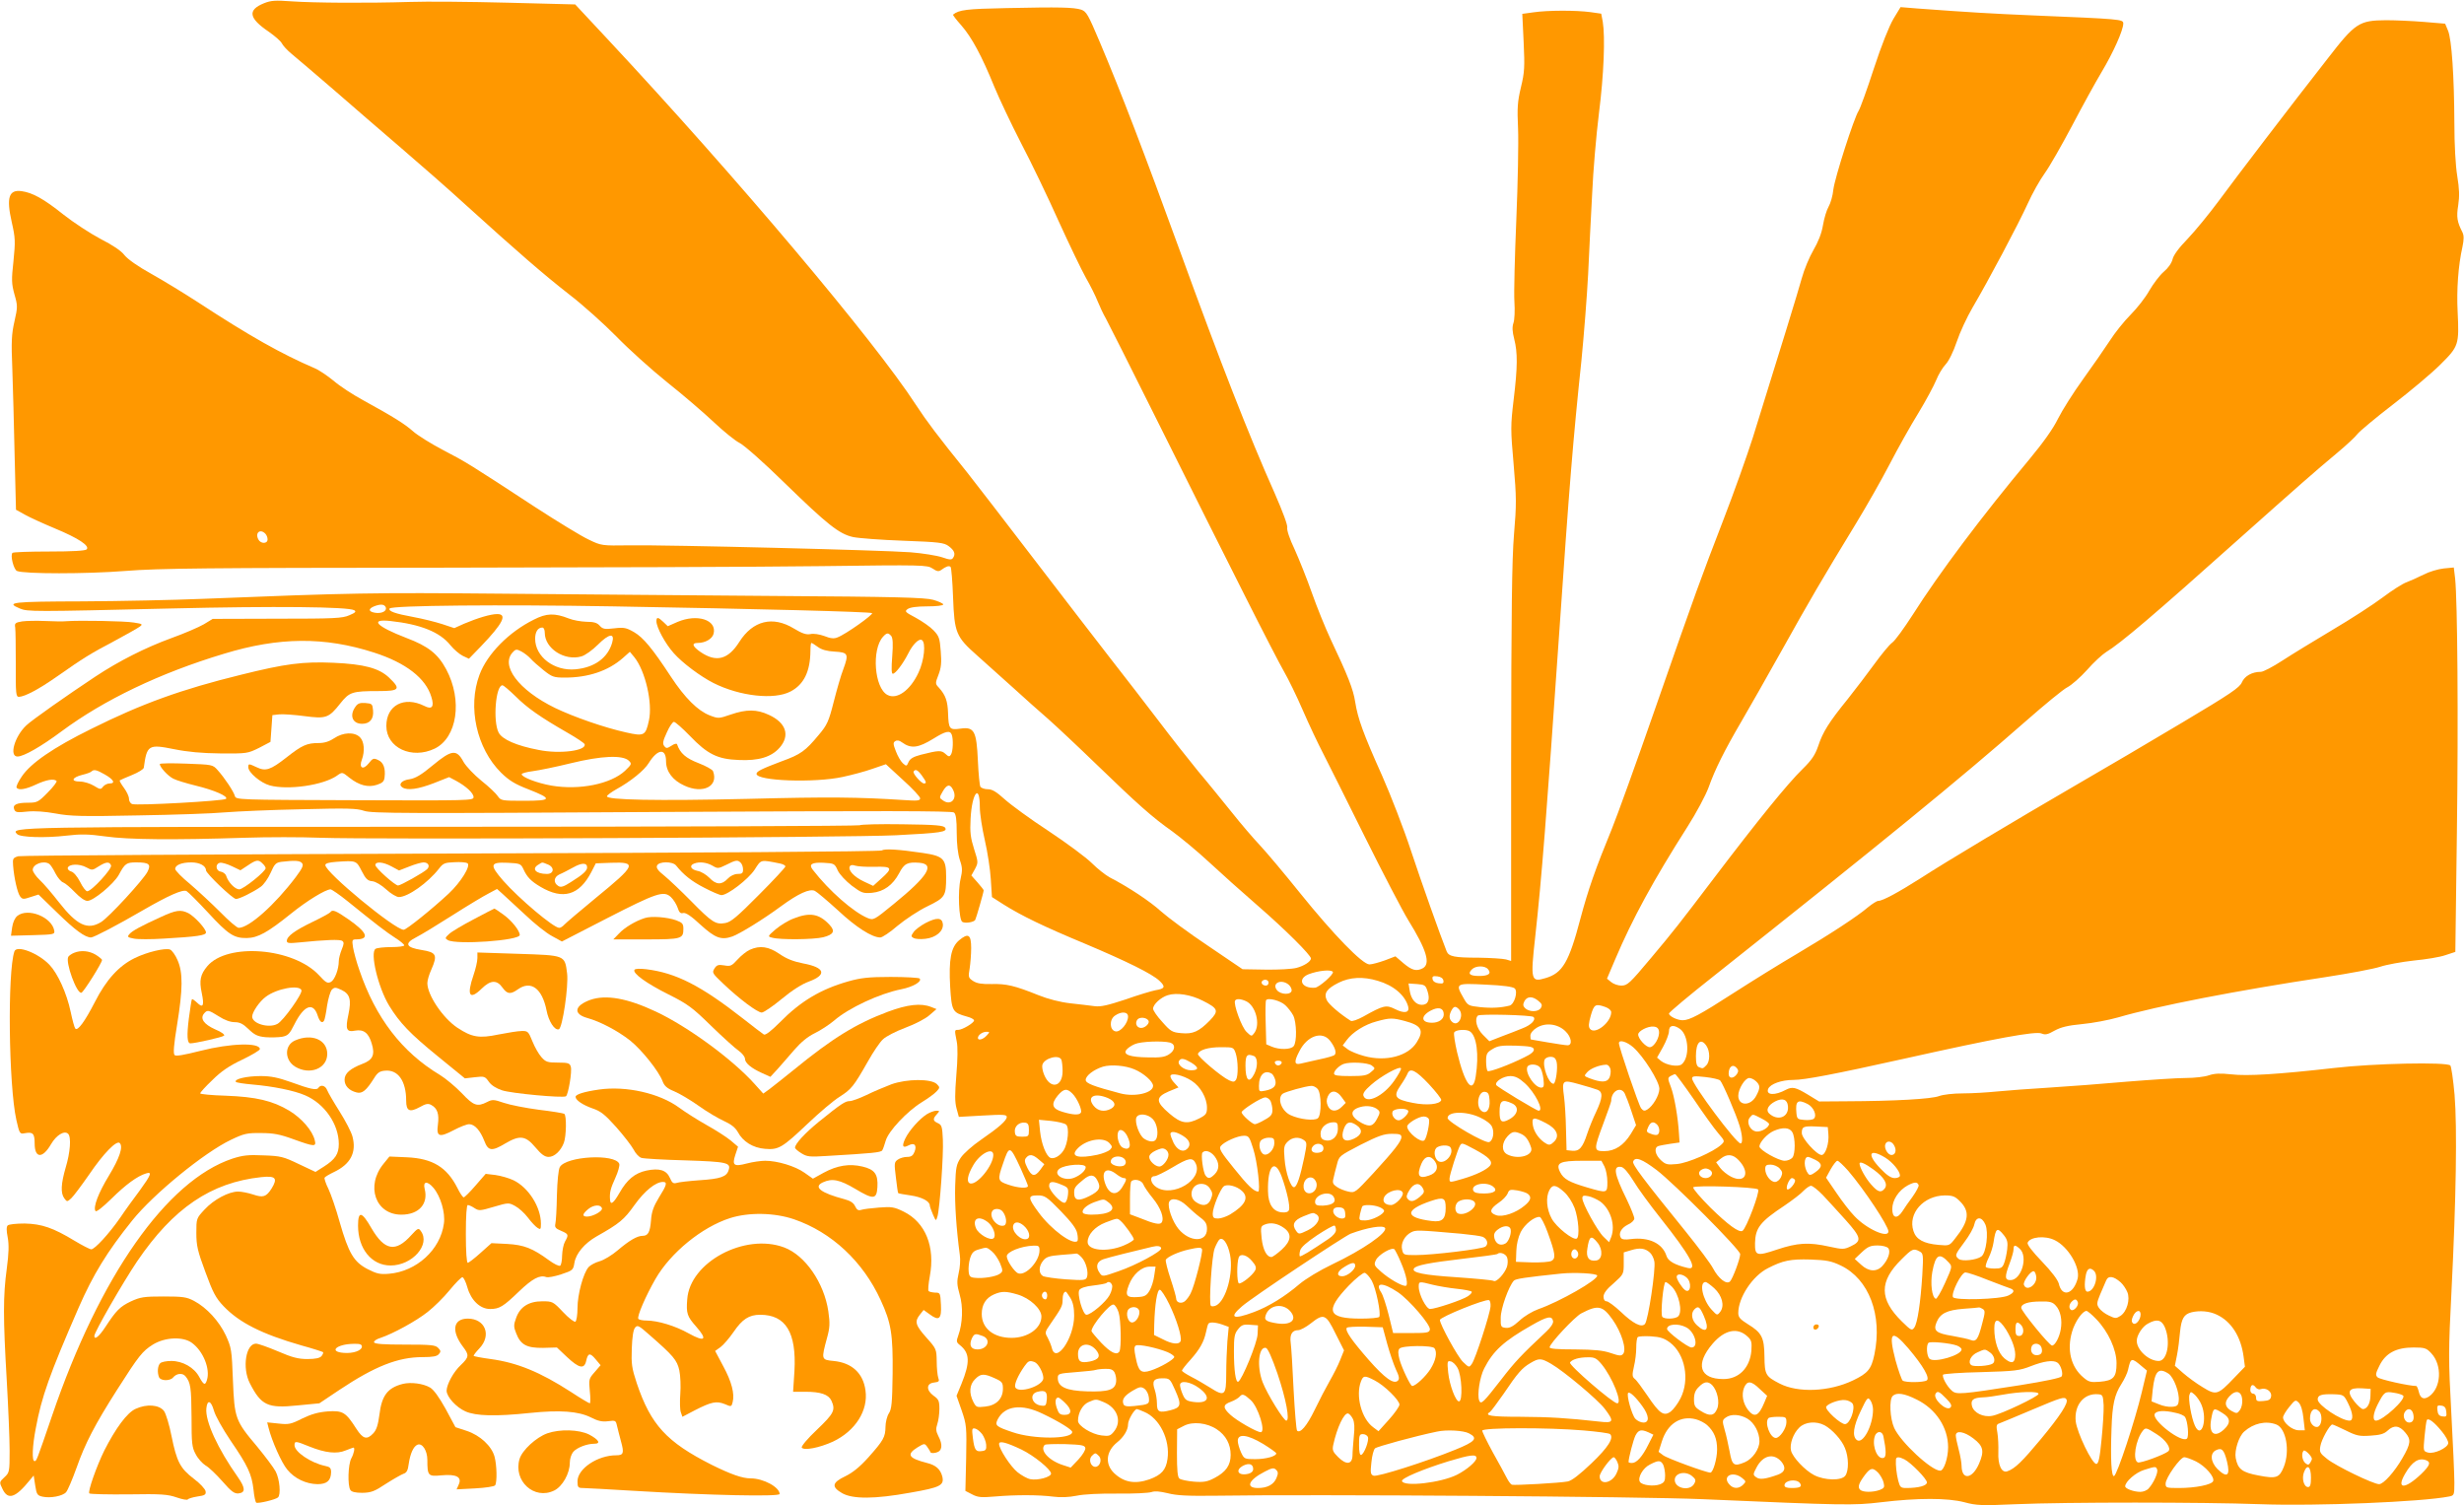 <?xml version="1.0" standalone="no"?>
<!DOCTYPE svg PUBLIC "-//W3C//DTD SVG 20010904//EN"
 "http://www.w3.org/TR/2001/REC-SVG-20010904/DTD/svg10.dtd">
<svg version="1.0" xmlns="http://www.w3.org/2000/svg"
 width="1280pt" height="782pt" viewBox="0 0 1280 782"
 preserveAspectRatio="xMidYMid meet">
<g transform="translate(0,782) scale(0.1,-0.1)"
fill="#ff9800" stroke="none">
<path d="M1371 7803 c-86 -35 -79 -77 24 -147 33 -23 64 -50 69 -61 5 -11 28
-36 51 -55 24 -19 121 -103 217 -185 95 -83 254 -220 353 -305 99 -85 250
-217 335 -295 274 -248 402 -359 535 -463 72 -55 183 -155 247 -220 64 -66
183 -173 264 -238 82 -65 190 -158 241 -206 51 -48 111 -97 135 -109 24 -12
127 -103 233 -207 223 -217 284 -266 357 -282 29 -6 147 -15 261 -19 186 -7
211 -10 235 -28 30 -22 37 -41 23 -61 -7 -11 -17 -11 -57 3 -27 9 -101 21
-164 26 -142 11 -1261 39 -1460 36 -144 -2 -146 -2 -212 30 -37 17 -163 94
-280 170 -339 222 -357 233 -478 296 -63 33 -133 77 -155 97 -43 38 -102 75
-257 160 -54 29 -124 75 -155 102 -32 26 -76 56 -98 65 -174 75 -333 164 -610
345 -71 46 -179 112 -240 146 -67 37 -121 75 -138 96 -17 23 -62 53 -125 85
-53 28 -140 85 -192 126 -104 83 -161 114 -218 122 -66 9 -80 -33 -51 -161 19
-83 19 -101 9 -202 -11 -98 -10 -118 5 -173 17 -59 17 -66 0 -141 -15 -66 -17
-104 -11 -247 3 -92 9 -295 12 -450 l7 -281 47 -26 c25 -14 95 -46 155 -71
123 -51 183 -91 165 -109 -7 -7 -71 -11 -195 -11 -101 0 -186 -3 -190 -7 -13
-12 6 -86 23 -94 36 -16 360 -16 563 0 174 14 426 16 1635 17 786 1 1677 4
1979 8 534 7 551 6 579 -12 23 -16 33 -17 45 -8 26 19 41 24 49 16 4 -3 10
-75 13 -158 7 -185 15 -205 126 -303 43 -38 125 -112 183 -164 58 -53 141
-127 185 -165 44 -39 156 -144 250 -235 214 -207 290 -275 395 -349 45 -33
131 -104 189 -158 58 -54 174 -158 256 -229 144 -125 275 -256 275 -273 0 -16
-36 -39 -75 -49 -22 -6 -94 -10 -160 -9 l-120 2 -180 122 c-99 66 -208 147
-243 178 -58 53 -170 127 -267 177 -22 12 -64 45 -93 74 -29 29 -130 104 -225
167 -95 62 -197 137 -228 165 -43 39 -65 52 -87 52 -17 0 -34 6 -39 13 -4 6
-10 66 -13 133 -7 157 -19 179 -90 169 -58 -8 -62 -3 -65 79 -2 64 -13 95 -47
133 -20 21 -20 23 -3 67 14 36 17 63 12 123 -5 68 -9 79 -38 109 -17 18 -59
47 -92 65 -55 29 -59 33 -42 45 12 9 48 14 102 14 47 0 83 4 83 10 0 5 -24 16
-52 24 -43 12 -194 16 -818 20 -421 3 -1066 9 -1435 12 -651 6 -773 4 -1545
-27 -146 -6 -426 -12 -622 -13 -366 -1 -402 -5 -325 -37 40 -17 67 -17 782 0
546 13 923 9 955 -9 12 -7 6 -13 -25 -26 -35 -16 -79 -18 -375 -18 l-335 -1
-46 -28 c-26 -15 -102 -48 -169 -72 -134 -49 -271 -118 -395 -200 -145 -96
-330 -226 -358 -253 -61 -57 -91 -162 -46 -162 32 0 123 52 229 131 220 163
511 303 844 403 285 87 522 89 779 6 165 -53 269 -133 298 -231 16 -51 3 -67
-37 -46 -105 52 -197 3 -197 -104 0 -114 132 -175 251 -118 117 57 146 251 60
412 -43 80 -93 120 -207 163 -156 60 -194 100 -83 88 156 -17 257 -57 312
-126 18 -22 46 -46 64 -55 l32 -15 63 65 c114 119 138 167 84 167 -34 0 -101
-20 -172 -50 l-51 -23 -63 21 c-34 11 -102 28 -151 37 -93 17 -130 30 -122 44
10 16 582 21 1161 11 759 -13 1333 -28 1345 -35 10 -6 -138 -111 -179 -126
-18 -8 -37 -6 -69 7 -25 9 -56 14 -72 10 -22 -4 -43 3 -86 29 -110 67 -213 41
-283 -69 -58 -92 -120 -109 -202 -53 -42 29 -48 47 -15 47 40 0 76 21 83 48
18 72 -85 105 -188 61 l-50 -22 -23 22 c-27 26 -36 27 -36 4 0 -32 46 -117 90
-166 45 -51 139 -121 206 -155 137 -69 316 -89 401 -44 69 36 102 104 103 210
0 23 2 42 5 42 3 0 18 -9 34 -21 19 -14 47 -22 87 -24 70 -4 74 -12 45 -91
-12 -30 -34 -107 -50 -170 -26 -102 -34 -120 -78 -172 -69 -83 -93 -101 -193
-137 -103 -39 -130 -52 -130 -65 0 -37 301 -48 448 -16 46 10 115 28 154 42
l70 24 89 -82 c49 -44 89 -87 89 -95 0 -13 -15 -14 -87 -9 -233 15 -383 17
-808 6 -472 -11 -739 -6 -732 14 2 6 24 22 49 36 73 40 145 98 168 136 46 74
90 79 90 9 0 -53 35 -99 95 -126 97 -45 179 -4 149 75 -3 8 -37 27 -76 42 -65
25 -95 51 -111 98 -2 5 -15 2 -29 -8 -22 -14 -27 -15 -37 -2 -10 12 -8 26 13
71 13 30 30 55 37 55 7 0 44 -33 83 -73 91 -95 144 -121 253 -125 103 -5 170
15 213 64 55 63 34 129 -55 170 -63 30 -118 30 -199 2 -62 -21 -64 -22 -110
-4 -61 24 -128 90 -201 201 -95 145 -143 203 -191 231 -40 23 -52 26 -103 20
-50 -6 -60 -4 -76 14 -13 15 -31 20 -69 20 -28 1 -69 8 -91 17 -74 29 -116 28
-182 -6 -131 -65 -242 -179 -282 -286 -63 -168 -15 -383 112 -509 41 -40 71
-59 141 -86 128 -50 124 -60 -22 -60 -116 0 -120 1 -136 24 -9 14 -47 50 -85
80 -39 32 -79 74 -93 98 -36 67 -61 64 -159 -17 -61 -51 -91 -68 -121 -73 -42
-5 -61 -28 -37 -43 26 -16 80 -9 161 22 l81 32 36 -19 c53 -29 91 -64 91 -85
0 -18 -20 -18 -617 -16 -611 2 -617 2 -623 22 -6 23 -53 94 -90 135 -25 28
-27 28 -162 33 -76 3 -138 2 -138 -2 0 -16 42 -62 70 -76 15 -8 67 -24 116
-36 99 -24 171 -56 158 -69 -11 -11 -464 -36 -487 -27 -10 3 -17 16 -17 28 0
12 -12 37 -26 56 -14 19 -24 36 -22 39 3 2 31 15 64 28 32 13 60 30 61 38 16
118 24 123 158 96 69 -14 143 -21 241 -22 138 -1 141 0 200 29 l59 31 5 69 5
70 35 4 c19 2 78 -2 131 -9 113 -15 127 -10 187 66 47 59 61 64 198 64 110 0
118 10 55 70 -52 49 -129 70 -289 77 -158 7 -250 -5 -479 -62 -310 -76 -515
-150 -778 -281 -199 -98 -316 -179 -362 -248 -18 -26 -30 -52 -27 -57 9 -16
47 -10 102 16 54 25 92 31 106 18 3 -4 -17 -31 -46 -60 -49 -50 -55 -53 -103
-53 -59 0 -81 -11 -71 -35 6 -15 15 -17 68 -11 40 4 91 0 147 -10 74 -14 135
-16 426 -10 187 3 392 10 455 16 63 5 241 13 396 16 238 6 287 5 325 -8 40
-14 212 -14 1548 -6 1134 6 1507 6 1517 -3 10 -8 14 -37 14 -105 0 -59 6 -110
16 -141 14 -40 14 -55 4 -99 -15 -62 -9 -212 9 -223 15 -9 59 -2 67 10 5 9 44
144 44 154 0 2 -14 21 -32 41 l-32 36 19 34 c17 33 17 35 -5 104 -18 57 -22
86 -18 157 7 135 48 186 48 60 0 -34 12 -111 26 -172 14 -60 28 -152 31 -202
l6 -93 61 -39 c92 -58 210 -115 419 -202 223 -94 352 -158 390 -194 33 -31 29
-41 -20 -49 -21 -4 -91 -25 -156 -48 -91 -30 -128 -39 -160 -35 -23 3 -80 10
-127 15 -53 6 -115 22 -165 42 -124 50 -168 60 -243 58 -52 -1 -77 3 -97 16
-24 16 -26 20 -18 64 4 26 8 74 8 107 0 71 -15 80 -63 40 -42 -36 -54 -99 -46
-242 8 -127 12 -133 87 -154 20 -5 37 -14 37 -20 0 -13 -61 -49 -82 -49 -20 0
-20 1 -8 -60 6 -28 5 -93 -2 -175 -8 -99 -8 -140 1 -173 l12 -44 125 7 c104 6
124 5 124 -7 0 -19 -40 -54 -134 -119 -44 -30 -90 -71 -105 -93 -23 -35 -26
-51 -29 -145 -3 -94 6 -225 24 -360 4 -24 1 -67 -6 -95 -10 -44 -9 -60 5 -110
19 -64 16 -150 -7 -214 -11 -30 -10 -35 9 -50 51 -41 53 -89 8 -200 l-26 -63
27 -77 c25 -73 26 -84 23 -247 l-4 -170 35 -18 c30 -16 48 -17 120 -11 105 9
226 9 303 -1 37 -5 80 -3 120 5 37 8 122 12 213 11 83 -1 162 3 176 8 17 6 42
4 84 -6 46 -12 102 -15 254 -13 499 8 2202 -4 2525 -18 735 -32 784 -33 926
-16 190 23 347 23 434 0 63 -17 90 -18 270 -10 258 11 964 11 1265 0 290 -11
844 12 983 40 26 5 27 8 27 72 0 37 -7 201 -16 364 -15 276 -15 320 1 630 24
477 30 850 16 1021 -7 78 -17 147 -22 152 -19 19 -398 11 -604 -13 -291 -33
-451 -43 -535 -33 -56 6 -85 5 -115 -5 -22 -8 -76 -14 -120 -14 -44 0 -181 -9
-305 -19 -124 -11 -306 -25 -405 -31 -99 -6 -220 -15 -270 -20 -49 -5 -129
-10 -177 -10 -52 0 -103 -6 -125 -14 -39 -15 -227 -26 -485 -27 l-138 -1 -59
36 c-63 38 -80 42 -113 25 -57 -31 -105 -29 -93 4 11 26 69 47 132 47 57 0
210 29 574 110 475 106 686 145 715 131 19 -8 32 -5 67 15 33 18 69 27 143 34
55 5 139 21 188 35 201 59 619 140 1076 209 124 19 252 43 285 54 33 11 111
25 173 32 63 6 137 18 165 28 l52 17 8 615 c8 604 3 1208 -9 1324 l-7 58 -52
-5 c-29 -3 -76 -17 -105 -32 -30 -15 -70 -33 -89 -40 -20 -7 -75 -42 -124 -79
-48 -36 -165 -112 -260 -168 -94 -56 -212 -128 -261 -160 -49 -32 -99 -58
-111 -58 -46 0 -85 -22 -99 -55 -12 -27 -57 -58 -307 -207 -162 -97 -409 -242
-549 -323 -330 -192 -675 -398 -814 -488 -115 -73 -196 -117 -219 -117 -7 0
-31 -15 -53 -33 -56 -48 -197 -140 -369 -242 -82 -48 -229 -139 -327 -202
-178 -115 -231 -143 -267 -143 -28 0 -71 21 -71 35 0 6 105 94 233 195 871
691 1276 1021 1621 1324 98 86 195 166 216 176 21 11 67 51 102 90 34 39 79
80 98 92 76 46 250 194 685 583 321 286 396 352 517 453 48 40 95 84 105 98
10 13 92 82 183 152 91 70 202 163 247 208 96 95 98 103 90 273 -6 116 3 241
25 339 8 39 8 58 0 75 -28 55 -32 79 -22 141 7 47 6 84 -5 151 -9 55 -15 163
-15 275 -1 244 -14 436 -33 481 l-15 36 -108 9 c-60 5 -149 9 -199 9 -140 -1
-160 -14 -303 -199 -192 -245 -472 -612 -567 -741 -49 -66 -121 -154 -160
-195 -47 -48 -75 -87 -79 -107 -5 -20 -23 -46 -46 -65 -21 -18 -54 -62 -75
-98 -20 -36 -64 -92 -97 -125 -33 -33 -82 -94 -108 -135 -27 -41 -89 -131
-139 -200 -50 -69 -108 -161 -130 -205 -26 -53 -76 -123 -148 -210 -248 -297
-470 -593 -607 -809 -44 -68 -91 -134 -107 -145 -15 -11 -55 -60 -90 -108 -35
-48 -98 -131 -140 -184 -99 -122 -130 -172 -154 -245 -16 -46 -33 -72 -81
-119 -79 -77 -235 -270 -459 -565 -183 -241 -211 -277 -327 -415 -113 -135
-124 -145 -156 -145 -16 0 -40 8 -52 18 l-22 18 42 99 c90 212 199 412 376
690 46 72 95 164 110 205 33 93 82 191 169 340 37 63 133 232 213 375 145 260
204 361 385 658 53 87 131 224 173 305 42 81 109 201 150 267 40 66 81 143 92
170 11 28 33 65 49 82 17 18 40 65 58 118 16 48 53 128 83 179 79 134 238 433
286 539 23 51 62 121 88 157 26 36 89 147 141 245 52 99 121 225 154 280 61
102 113 218 113 253 0 22 -11 23 -470 42 -212 9 -331 16 -601 36 l-86 7 -37
-61 c-22 -37 -62 -137 -102 -259 -35 -108 -71 -207 -79 -219 -24 -37 -123
-346 -131 -408 -3 -33 -15 -73 -25 -90 -10 -17 -23 -60 -29 -96 -7 -43 -25
-87 -50 -130 -21 -36 -48 -101 -60 -145 -20 -73 -113 -374 -254 -827 -31 -97
-99 -288 -152 -425 -122 -317 -140 -365 -355 -982 -98 -282 -200 -564 -225
-625 -87 -212 -123 -315 -164 -468 -60 -228 -93 -283 -181 -309 -76 -23 -79
-12 -54 213 34 309 58 617 125 1583 52 757 72 1003 115 1410 13 132 29 335 35
450 5 116 15 305 21 420 5 116 21 302 35 415 26 204 33 398 20 477 l-8 42 -56
8 c-74 10 -221 10 -296 -1 l-58 -8 7 -146 c6 -130 5 -157 -14 -235 -18 -76
-20 -107 -15 -215 3 -70 -1 -282 -9 -472 -8 -190 -13 -382 -10 -427 3 -45 1
-95 -5 -111 -7 -21 -6 -44 4 -83 18 -70 18 -144 -3 -316 -16 -134 -16 -155 0
-335 15 -173 15 -210 2 -363 -11 -133 -14 -391 -15 -1194 l0 -1023 -27 8 c-16
4 -80 8 -143 9 -125 0 -154 6 -165 33 -36 91 -130 356 -185 522 -37 113 -105
288 -150 390 -99 221 -126 296 -140 383 -10 67 -39 139 -128 327 -27 58 -71
166 -97 240 -26 74 -67 176 -90 227 -26 54 -41 100 -38 112 3 12 -23 82 -65
178 -136 305 -282 680 -492 1258 -189 519 -303 817 -417 1087 -61 144 -69 158
-97 168 -40 12 -109 14 -386 8 -209 -4 -249 -9 -279 -34 -2 -2 17 -27 43 -56
54 -62 106 -158 171 -318 26 -63 89 -196 140 -295 52 -99 139 -280 194 -403
56 -123 120 -256 142 -295 23 -40 50 -94 61 -122 11 -27 30 -68 43 -90 12 -22
129 -254 259 -515 130 -261 250 -502 267 -535 17 -33 105 -208 196 -390 91
-181 183 -359 204 -395 21 -36 65 -126 97 -200 32 -74 80 -175 106 -225 25
-49 123 -244 216 -432 94 -189 195 -383 225 -432 96 -155 118 -228 76 -251
-33 -17 -56 -11 -100 26 l-42 36 -55 -21 c-31 -11 -67 -21 -80 -21 -36 0 -186
154 -360 370 -82 102 -176 214 -210 250 -34 36 -99 112 -145 170 -47 58 -125
155 -176 215 -50 61 -142 178 -204 260 -63 83 -176 229 -251 325 -75 96 -255
331 -401 521 -145 190 -300 390 -343 445 -154 191 -209 264 -266 351 -217 335
-937 1188 -1602 1900 l-168 180 -352 9 c-193 5 -421 7 -506 4 -225 -7 -500 -5
-615 3 -84 6 -107 5 -144 -10z m7 -2755 c7 -7 12 -20 12 -30 0 -24 -36 -24
-48 0 -18 34 9 57 36 30z m626 -383 c7 -20 -22 -34 -57 -28 -33 6 -35 20 -4
33 33 13 54 12 61 -5z m826 -132 c0 -82 103 -148 190 -123 19 5 58 33 86 61
59 59 89 62 74 10 -23 -79 -92 -129 -191 -138 -110 -10 -209 65 -209 159 0 35
14 58 37 58 8 0 13 -12 13 -27z m1800 -17 c8 -11 10 -41 5 -105 -5 -63 -4 -91
3 -91 14 0 53 52 80 105 23 47 56 80 71 70 22 -13 12 -108 -18 -170 -43 -92
-112 -141 -161 -115 -68 36 -83 236 -23 302 20 22 27 22 43 4z m-1875 -116
c11 -13 42 -40 68 -61 45 -36 54 -39 112 -39 121 0 225 35 301 102 l36 32 24
-29 c57 -72 95 -238 75 -328 -17 -79 -25 -83 -118 -62 -113 25 -271 80 -369
127 -191 93 -288 223 -218 292 13 14 19 14 42 2 15 -8 36 -24 47 -36z m-77
-197 c60 -60 128 -108 271 -190 47 -27 86 -53 88 -59 11 -34 -130 -52 -238
-30 -116 22 -191 55 -209 91 -30 59 -15 245 20 245 6 0 36 -26 68 -57z m2266
-199 c9 -24 7 -87 -4 -104 -7 -12 -12 -12 -29 4 -21 19 -34 19 -128 -5 -38
-10 -55 -20 -63 -37 -10 -23 -11 -24 -30 -7 -11 10 -27 38 -36 62 -15 38 -15
46 -3 53 9 6 21 4 34 -6 48 -35 85 -30 166 20 61 38 84 43 93 20z m-1677 -136
c16 -16 14 -19 -20 -52 -74 -69 -237 -102 -383 -77 -74 13 -154 44 -154 59 0
5 26 12 58 16 31 4 120 22 197 41 159 39 270 44 302 13z m-2723 -71 c46 -26
58 -47 25 -47 -12 0 -27 -8 -34 -17 -11 -15 -15 -15 -47 5 -20 12 -52 22 -73
22 -49 0 -42 21 13 35 22 5 44 13 48 18 12 11 26 8 68 -16z m4245 -6 c23 -32
26 -41 11 -41 -14 0 -60 52 -54 62 9 15 22 8 43 -21z m161 -72 c26 -48 -11
-88 -53 -56 -18 12 -18 14 0 45 21 37 38 41 53 11z m2780 -934 c19 -22 3 -35
-45 -35 -50 0 -62 11 -39 34 19 20 68 21 84 1z m-806 -14 c7 -11 -72 -81 -93
-82 -70 -5 -93 46 -33 70 50 19 118 26 126 12z m574 -44 c3 -15 -2 -18 -25
-15 -17 2 -29 10 -31 21 -3 15 2 18 25 15 17 -2 29 -10 31 -21z m-341 -2 c82
-24 141 -74 158 -133 9 -33 -19 -39 -68 -14 -46 23 -60 20 -165 -39 -31 -17
-58 -26 -65 -22 -57 36 -116 87 -125 108 -16 35 0 59 62 90 58 29 127 33 203
10z m-567 -10 c0 -8 -6 -15 -14 -15 -17 0 -28 14 -19 24 12 12 33 6 33 -9z
m103 -9 c9 -7 17 -21 17 -30 0 -25 -57 -25 -77 1 -27 35 21 59 60 29z m723
-36 c14 -43 3 -70 -30 -70 -31 0 -56 29 -63 74 l-6 37 44 -3 c40 -3 45 -6 55
-38z m453 15 c17 -17 -2 -82 -27 -89 -43 -11 -92 -14 -152 -8 -62 7 -65 8 -87
47 -44 77 -42 78 115 70 91 -4 142 -11 151 -20z m-1622 -63 c82 -41 86 -53 38
-103 -57 -58 -88 -72 -149 -66 -46 4 -55 9 -98 58 -27 29 -48 60 -48 69 0 22
40 59 76 70 46 15 120 3 181 -28z m1744 -1 c20 -16 22 -23 13 -38 -14 -21 -60
-21 -82 0 -11 12 -11 19 -3 36 14 26 42 27 72 2z m-1518 -2 c50 -23 76 -120
43 -165 -14 -19 -15 -19 -40 5 -26 24 -70 146 -60 163 7 11 28 10 57 -3z m204
-21 c14 -13 32 -36 41 -53 18 -36 20 -139 2 -160 -15 -18 -74 -19 -114 -2
l-28 12 -3 110 c-2 61 -1 114 2 119 9 15 75 -2 100 -26z m1662 -9 c18 -6 31
-18 31 -27 0 -53 -84 -119 -110 -87 -9 11 -8 27 4 70 17 58 24 62 75 44z
m-839 -39 c0 -25 -26 -43 -61 -43 -63 0 -59 41 6 69 34 14 55 4 55 -26z m78
28 c30 -30 -1 -94 -33 -68 -18 15 -19 34 -5 61 12 22 21 24 38 7z m-1718 -39
c0 -34 -39 -81 -64 -77 -32 5 -35 61 -4 82 33 23 68 21 68 -5z m2106 -2 c15
-14 -12 -42 -57 -59 -24 -10 -73 -29 -108 -42 l-64 -25 -34 34 c-32 32 -44 80
-26 99 10 10 279 3 289 -7z m-2000 -19 c8 -13 -16 -38 -38 -38 -23 0 -34 25
-19 44 12 14 47 11 57 -6z m1332 -2 c86 -23 101 -48 62 -110 -44 -72 -160
-103 -273 -72 -34 9 -73 25 -87 36 l-25 19 21 28 c30 41 94 81 155 97 69 19
83 19 147 2z m833 -52 c33 -31 39 -74 12 -74 -10 0 -56 7 -103 15 -47 8 -86
15 -87 15 -2 0 -3 9 -3 20 0 12 13 29 33 41 45 28 108 21 148 -17z m487 -1 c5
-31 -25 -83 -48 -83 -20 0 -60 44 -60 66 0 18 50 44 80 41 17 -1 26 -9 28 -24z
m109 12 c46 -33 52 -149 9 -184 -18 -15 -79 -5 -108 18 l-20 17 31 55 c17 31
31 68 31 82 0 31 23 36 57 12z m-1091 -13 c35 -23 48 -121 30 -234 -15 -96
-57 -41 -97 127 -11 48 -18 93 -15 101 6 15 63 19 82 6z m-2511 -22 c-18 -20
-45 -27 -45 -12 0 15 24 32 44 32 18 0 19 -1 1 -20z m1784 -26 c25 -32 36 -63
24 -74 -4 -5 -39 -15 -78 -23 -38 -9 -82 -18 -97 -22 -35 -9 -37 9 -8 64 40
80 118 107 159 55z m-831 -10 c30 -9 28 -40 -5 -61 -21 -14 -46 -18 -109 -16
-94 1 -133 15 -112 40 7 9 26 22 43 29 31 14 143 18 183 8z m2407 -25 c53 -47
135 -177 135 -215 0 -33 -33 -90 -63 -108 -14 -9 -21 -7 -32 7 -13 18 -115
317 -115 338 0 20 41 8 75 -22z m379 9 c20 -29 20 -82 0 -102 -18 -18 -17 -18
-38 -10 -12 5 -16 20 -16 58 0 72 25 96 54 54z m-896 -19 c2 -11 -14 -25 -50
-42 -76 -38 -180 -77 -190 -71 -4 3 -8 25 -8 50 0 39 4 47 33 64 27 17 46 20
122 18 73 -3 90 -6 93 -19z m-1549 -20 c13 -39 14 -118 2 -138 -8 -12 -14 -13
-36 -3 -40 18 -166 125 -162 137 7 21 54 35 119 35 65 0 66 0 77 -31z m95 -15
c20 -8 21 -56 1 -94 -26 -51 -45 -33 -45 44 0 55 8 64 44 50z m-1000 -20 c3
-9 6 -35 6 -58 0 -84 -64 -97 -96 -19 -8 19 -12 42 -9 52 11 35 88 55 99 25z
m2572 -9 c8 -31 -4 -115 -16 -115 -25 0 -59 92 -46 125 3 8 17 15 30 15 19 0
27 -7 32 -25z m-1898 -5 c41 -25 41 -40 -1 -40 -36 0 -74 30 -62 49 9 16 26
13 63 -9z m470 -2 c-3 -7 -11 -13 -18 -13 -7 0 -15 6 -17 13 -3 7 4 12 17 12
13 0 20 -5 18 -12z m468 -13 c19 -15 19 -15 -5 -35 -19 -17 -38 -20 -107 -20
-64 0 -84 3 -84 13 0 15 26 41 50 50 33 12 126 7 146 -8z m-1233 -20 c48 -20
97 -63 97 -86 0 -37 -94 -59 -170 -39 -140 37 -180 52 -180 70 0 22 42 54 90
69 42 12 116 6 163 -14z m2107 10 c7 -8 15 -35 18 -60 4 -37 2 -45 -12 -45
-33 0 -84 75 -72 107 7 18 51 17 66 -2z m366 -9 c3 -13 0 -34 -6 -46 -13 -24
-43 -24 -104 -1 -28 11 -28 12 -11 31 18 20 62 37 97 39 11 1 20 -9 24 -23z
m658 -24 c-18 -27 -44 -27 -44 0 0 35 20 52 39 33 12 -12 13 -20 5 -33z
m-1781 -36 c-55 -79 -143 -123 -160 -79 -5 12 7 29 39 57 50 45 151 101 156
86 2 -5 -14 -34 -35 -64z m180 -18 c37 -40 66 -77 64 -83 -8 -22 -76 -29 -149
-14 -92 18 -102 33 -62 91 16 23 32 51 36 61 13 32 43 17 111 -55z m-816 54
c6 -4 14 -19 18 -33 7 -30 -8 -46 -53 -55 -31 -6 -32 -5 -32 25 0 58 30 86 67
63z m-416 -37 c45 -29 79 -89 79 -139 0 -31 -5 -38 -40 -56 -63 -32 -94 -27
-156 26 -71 61 -72 84 -3 114 l51 21 -21 23 c-12 12 -21 28 -21 35 0 21 66 6
111 -24z m2609 -97 c49 -73 106 -152 126 -175 35 -41 35 -41 15 -60 -40 -37
-172 -95 -230 -100 -50 -5 -59 -2 -83 20 -30 28 -37 64 -14 73 8 3 36 8 62 12
l49 7 -3 45 c-5 85 -24 195 -42 243 -17 44 -17 48 -2 57 10 5 20 10 24 10 4 0
48 -60 98 -132z m-879 85 c53 -48 101 -143 72 -143 -11 0 -213 122 -220 133
-10 17 36 47 73 47 25 0 45 -10 75 -37z m1015 14 c14 -15 83 -176 101 -236 15
-50 17 -91 5 -91 -23 0 -252 307 -252 338 0 12 13 13 68 7 37 -4 72 -12 78
-18z m186 -4 c22 -20 23 -35 2 -74 -28 -56 -94 -56 -94 -1 0 35 35 92 57 92 9
0 25 -7 35 -17z m-824 -44 c30 -11 28 -41 -6 -114 -16 -33 -37 -85 -47 -115
-23 -71 -41 -92 -78 -88 l-29 3 -3 110 c-1 61 -6 136 -10 167 -12 88 -9 90 77
66 40 -11 83 -24 96 -29z m-1454 5 c21 -21 22 -136 2 -153 -18 -15 -95 -6
-142 16 -46 21 -71 87 -41 111 13 10 120 40 149 41 9 1 24 -6 32 -15z m-1273
-25 c25 -25 52 -86 44 -99 -8 -14 -42 -12 -95 4 -55 16 -62 40 -25 85 31 36
47 39 76 10z m2869 1 c6 -12 22 -53 35 -93 l24 -72 -27 -45 c-37 -60 -83 -90
-138 -90 -56 0 -56 7 -4 146 22 59 40 110 40 115 0 51 49 78 70 39z m-1470
-20 l21 -29 -21 -21 c-27 -27 -58 -26 -72 5 -8 19 -8 31 0 50 16 34 46 32 72
-5z m768 -16 c4 -48 -18 -75 -43 -54 -30 25 -15 103 19 98 17 -2 22 -11 24
-44z m-1983 12 c39 -17 45 -40 16 -56 -34 -18 -68 -12 -90 16 -37 47 4 69 74
40z m845 -15 c5 -11 10 -32 10 -48 0 -22 -8 -33 -40 -50 -21 -13 -45 -23 -51
-23 -14 0 -69 49 -69 62 0 12 102 77 122 77 10 1 22 -8 28 -18z m2688 -27 c6
-58 -53 -80 -98 -38 -18 17 -5 43 31 62 39 20 64 11 67 -24z m-1433 14 c39
-18 31 -59 -17 -84 -38 -20 -48 -11 -48 40 0 59 13 68 65 44z m1535 -3 c31
-16 50 -59 33 -76 -6 -6 -28 -9 -49 -7 -36 3 -39 5 -42 36 -6 63 7 73 58 47z
m-2232 -30 c12 -10 11 -18 -3 -44 -21 -42 -39 -47 -81 -25 -61 33 -65 67 -8
83 34 10 73 4 92 -14z m157 -5 c7 -12 -30 -50 -49 -50 -20 0 -39 27 -32 45 6
17 71 21 81 5z m373 -35 c31 -14 57 -34 63 -49 13 -29 5 -71 -15 -79 -21 -8
-216 105 -216 125 0 35 96 37 168 3z m-1699 -9 c23 -24 31 -81 16 -105 -9 -16
-37 -13 -62 4 -25 17 -49 85 -40 109 10 25 60 20 86 -8z m3161 4 c22 -11 40
-24 40 -29 0 -18 -40 -42 -66 -39 -33 4 -54 49 -34 73 16 19 13 19 60 -5z
m-1727 -4 c6 -15 -11 -96 -23 -109 -16 -18 -89 40 -90 71 0 16 59 52 86 52 12
0 24 -6 27 -14z m607 -20 c57 -29 74 -67 43 -97 -16 -16 -25 -19 -39 -11 -35
19 -65 59 -71 96 -7 44 3 45 67 12z m-2492 -8 c18 -15 10 -99 -13 -134 -18
-29 -49 -46 -68 -39 -22 9 -47 72 -54 137 l-6 61 63 -6 c35 -4 70 -12 78 -19z
m-193 -28 c0 -33 -2 -35 -35 -35 -30 0 -36 4 -38 24 -4 29 22 53 53 49 16 -2
20 -11 20 -38z m1605 5 c0 -40 -32 -68 -68 -58 -16 4 -22 13 -22 34 0 32 31
59 67 59 20 0 23 -5 23 -35z m98 19 c33 -23 28 -49 -14 -69 -44 -21 -67 -7
-58 34 13 52 34 62 72 35z m1560 4 c14 -14 16 -44 3 -52 -5 -4 -21 -2 -35 4
-23 8 -25 12 -14 35 12 27 27 32 46 13z m890 -48 c5 -49 -15 -110 -35 -110
-25 0 -103 86 -103 114 0 33 8 37 75 34 l60 -3 3 -35z m-187 8 c16 -29 16
-113 0 -132 -8 -9 -25 -16 -40 -16 -32 0 -131 56 -131 74 0 22 40 66 74 81 48
21 83 18 97 -7z m-3456 -18 c26 -51 15 -81 -24 -61 -18 10 -31 55 -23 79 7 22
31 12 47 -18z m291 -1 c36 -22 43 -49 19 -69 -21 -18 -51 -3 -69 34 -9 19 -16
39 -16 45 0 17 30 13 66 -10z m1757 10 c23 -11 38 -31 51 -71 13 -41 -68 -64
-124 -35 -31 16 -30 60 2 95 24 25 36 27 71 11z m-623 -16 c0 -22 -37 -69
-147 -189 -93 -100 -94 -102 -129 -94 -19 4 -46 15 -59 24 -21 14 -24 22 -18
44 3 15 11 47 18 72 11 45 12 45 123 103 93 47 122 57 163 57 39 0 49 -3 49
-17z m-770 -60 c22 -68 39 -223 26 -223 -22 0 -54 31 -126 121 -70 86 -79 103
-68 116 18 22 87 53 120 53 25 0 29 -6 48 -67z m110 29 c0 -33 -32 -67 -54
-59 -21 8 -31 54 -16 72 7 8 25 15 41 15 25 0 29 -4 29 -28z m154 15 c16 -12
16 -17 1 -91 -21 -100 -37 -148 -51 -153 -18 -6 -46 75 -51 148 -5 58 -3 69
16 88 24 24 59 27 85 8z m-1010 -16 c15 -17 15 -20 2 -34 -9 -8 -38 -20 -66
-26 -95 -20 -138 -10 -108 26 42 52 139 71 172 34z m4076 -12 c14 -25 6 -49
-14 -49 -19 0 -40 36 -32 56 8 21 34 17 46 -7z m-2965 -14 c0 -13 -8 -21 -24
-23 -32 -5 -48 12 -31 33 18 22 55 15 55 -10z m786 -6 c76 -41 96 -63 79 -85
-19 -22 -74 -48 -142 -68 -69 -20 -68 -20 -68 2 0 18 43 153 55 172 9 14 10
14 76 -21z m-126 10 c20 -31 -25 -86 -59 -73 -22 8 -31 51 -16 69 14 17 66 20
75 4z m-1465 -38 c0 -24 -29 -61 -47 -61 -22 0 -53 29 -53 50 0 15 24 32 60
43 19 6 40 -11 40 -32z m-769 -68 c21 -47 39 -89 39 -94 0 -14 -52 -11 -103 7
-54 18 -56 25 -27 108 33 98 36 97 91 -21z m-141 67 c0 -53 -82 -155 -119
-148 -22 5 -16 42 15 95 35 61 104 96 104 53z m1149 -6 c26 -34 27 -68 1 -94
-23 -23 -34 -25 -47 -7 -13 15 -26 111 -16 120 14 15 42 6 62 -19z m3485 -8
c38 -24 76 -70 76 -93 0 -7 -12 -13 -27 -13 -19 0 -41 14 -75 50 -72 75 -58
107 26 56z m-4397 -10 l28 -24 -21 -29 c-28 -38 -45 -35 -67 10 -15 30 -16 41
-7 52 17 21 35 19 67 -9z m451 -10 c2 -9 -4 -19 -12 -22 -24 -9 -66 4 -66 21
0 35 71 37 78 1z m3184 7 c62 -65 35 -123 -39 -86 -20 10 -46 31 -57 46 l-21
29 24 19 c32 26 63 24 93 -8z m-1577 -7 c20 -31 8 -60 -32 -73 -53 -19 -65 0
-39 62 18 42 48 46 71 11z m1975 9 c38 -19 38 -38 1 -64 -22 -16 -31 -18 -38
-8 -23 29 -24 87 -1 87 5 0 22 -7 38 -15z m-3218 -20 c38 -83 -120 -178 -205
-122 -31 20 -37 57 -9 57 9 0 51 21 92 45 85 51 106 55 122 20z m2395 -34 c91
-70 433 -413 433 -436 0 -24 -39 -128 -53 -142 -18 -18 -60 15 -88 68 -11 22
-75 108 -142 191 -222 274 -279 350 -273 364 10 27 45 14 123 -45z m-272 19
c8 -16 15 -52 15 -80 0 -59 -1 -59 -104 -29 -95 28 -123 44 -141 79 -25 49 -3
60 115 60 l99 0 16 -30z m1266 -22 c84 -98 209 -287 209 -315 0 -38 -113 12
-176 79 -23 23 -65 78 -94 121 l-54 79 24 44 c14 24 29 44 35 44 6 0 31 -24
56 -52z m132 6 c56 -41 76 -76 57 -99 -19 -23 -35 -18 -70 22 -28 31 -60 89
-60 108 0 14 29 1 73 -31z m-4093 13 c0 -18 -28 -43 -62 -56 -51 -19 -111 18
-75 47 29 23 137 30 137 9z m3605 -7 c15 -17 16 -24 7 -45 -7 -14 -20 -25 -31
-25 -24 0 -51 36 -51 67 0 19 6 23 28 23 16 0 37 -9 47 -20z m-2587 -42 c27
-75 45 -155 38 -174 -4 -10 -16 -14 -37 -12 -46 4 -71 43 -72 109 -3 133 35
174 71 77z m1827 -22 c23 -39 87 -126 141 -194 154 -194 197 -272 142 -259
-68 16 -103 36 -111 63 -21 66 -93 99 -186 87 -29 -4 -46 -2 -51 7 -14 22 2
51 36 68 19 8 34 23 34 32 0 9 -17 52 -38 96 -68 138 -74 179 -30 172 13 -2
36 -28 63 -72z m403 52 c15 -15 -2 -38 -28 -38 -26 0 -43 23 -28 38 7 7 19 12
28 12 9 0 21 -5 28 -12z m-3088 -18 c14 -11 31 -20 38 -20 17 0 15 -10 -8 -47
-30 -49 -70 -39 -90 22 -21 63 9 85 60 45z m-100 -31 c21 -38 12 -56 -42 -83
-56 -28 -78 -23 -78 18 0 26 6 34 48 68 34 29 56 28 72 -3z m1140 -23 c0 -50
-62 -63 -68 -15 -4 36 23 62 49 49 10 -6 19 -21 19 -34z m2484 25 c8 -12 -30
-58 -40 -49 -9 10 12 58 25 58 5 0 12 -4 15 -9z m-3385 -23 c5 -13 27 -45 50
-73 40 -49 60 -102 46 -125 -8 -14 -39 -8 -112 22 l-53 20 0 82 c0 46 3 86 7
89 15 16 54 6 62 -15z m-423 -3 c32 -13 35 -17 32 -51 -2 -21 -9 -39 -16 -42
-18 -6 -82 62 -82 87 0 25 17 27 66 6z m4451 -2 c2 -5 -12 -32 -31 -59 -20
-27 -44 -61 -53 -76 -27 -42 -53 -37 -53 11 0 47 33 97 80 123 36 19 51 19 57
1z m-3681 -18 c14 -21 14 -30 4 -55 -14 -34 -42 -39 -78 -14 -41 28 -22 94 28
94 20 0 35 -8 46 -25z m165 -11 c39 -35 18 -75 -61 -123 -19 -11 -47 -21 -62
-21 -23 0 -28 4 -28 26 0 31 38 125 57 141 17 14 67 2 94 -23z m940 14 c10
-19 8 -25 -15 -45 -31 -26 -49 -29 -64 -10 -8 9 -5 21 10 45 23 37 52 41 69
10z m364 9 c28 -21 9 -37 -46 -37 -36 0 -51 4 -56 16 -12 32 65 48 102 21z
m369 -28 c21 -18 43 -52 56 -85 20 -56 27 -148 11 -158 -18 -11 -106 59 -130
103 -27 49 -32 112 -12 149 16 30 34 28 75 -9z m1009 12 c11 -11 -61 -202 -81
-215 -18 -11 -75 31 -166 120 -53 53 -93 100 -90 106 8 12 324 2 337 -11z
m336 -29 c25 -27 79 -85 119 -130 82 -92 85 -109 25 -137 -34 -16 -41 -16
-110 -1 -108 24 -165 20 -271 -15 -107 -36 -116 -33 -115 34 2 78 26 110 153
194 41 28 86 62 99 77 14 14 31 26 39 26 8 0 36 -22 61 -48z m-2182 12 c6 -18
-37 -64 -61 -64 -32 0 -47 19 -35 42 18 33 87 49 96 22z m650 -6 c20 -16 16
-34 -17 -61 -45 -38 -113 -61 -147 -50 -38 13 -35 32 11 64 22 14 43 37 48 49
7 20 13 22 50 16 23 -4 48 -12 55 -18z m-1008 -17 c14 -25 -5 -41 -55 -44 -29
-1 -39 2 -42 14 -8 42 77 69 97 30z m-1419 -72 c57 -59 81 -91 86 -116 4 -19
4 -37 1 -40 -24 -23 -137 60 -202 149 -56 76 -57 88 -5 88 38 0 47 -6 120 -81z
m2802 50 c54 -39 81 -124 58 -185 l-11 -27 -29 28 c-32 31 -110 173 -110 200
0 14 6 16 31 11 17 -3 44 -16 61 -27z m1868 2 c55 -54 49 -104 -23 -194 -30
-39 -31 -39 -87 -34 -77 7 -116 28 -130 72 -30 91 52 184 163 185 40 0 53 -5
77 -29z m-2670 -36 c0 -58 -18 -75 -72 -68 -141 17 -143 57 -5 104 66 22 77
17 77 -36z m-1749 27 c43 -36 4 -62 -92 -62 -21 0 -40 4 -43 9 -10 15 18 41
59 56 51 18 49 18 76 -3z m402 -14 c19 -18 50 -46 70 -61 30 -22 37 -34 37
-62 0 -70 -90 -69 -148 1 -32 39 -58 114 -49 139 10 26 54 17 90 -17z m1495
20 c25 -25 -44 -77 -83 -62 -21 8 -19 51 3 63 23 14 65 14 80 -1z m-494 -28
c14 -5 26 -14 26 -20 0 -18 -63 -50 -98 -50 -33 0 -33 1 -27 33 4 17 9 35 12
40 6 10 57 9 87 -3z m-176 -32 c3 -22 -1 -28 -17 -28 -26 0 -52 27 -44 46 3 9
15 14 32 12 20 -2 27 -9 29 -30z m-1780 9 c20 -24 25 -66 9 -73 -35 -13 -82
44 -62 75 9 15 40 14 53 -2z m1631 -16 c27 -17 4 -58 -45 -82 -46 -22 -47 -22
-61 -3 -23 32 -12 55 37 75 53 21 51 21 69 10z m1200 -91 c41 -112 44 -137 21
-150 -11 -6 -57 -9 -103 -8 l-82 3 2 57 c1 34 10 72 23 98 21 41 73 82 99 78
7 -2 25 -37 40 -78z m-2906 50 c27 -22 43 -68 29 -82 -16 -16 -79 20 -92 52
-21 51 15 68 63 30z m688 8 c21 -18 69 -85 69 -96 0 -5 -23 -20 -52 -32 -85
-36 -188 -27 -188 18 0 38 38 80 92 101 64 24 61 24 79 9z m4493 -20 c17 -41
4 -147 -21 -165 -25 -19 -101 -27 -118 -13 -21 18 -20 21 30 88 25 33 48 74
51 91 9 43 40 42 58 -1z m-4996 -5 c28 -24 38 -61 18 -69 -32 -12 -84 40 -72
72 7 19 30 18 54 -3z m1352 -12 c42 -30 38 -67 -11 -112 -23 -21 -48 -39 -54
-39 -25 0 -44 37 -51 97 -6 60 -5 63 17 72 30 12 66 6 99 -18z m270 -12 c0
-11 -16 -30 -37 -44 -98 -66 -146 -95 -151 -91 -2 3 -2 16 2 30 4 16 33 42 88
79 46 30 86 53 91 50 4 -2 7 -13 7 -24z m255 12 c14 -24 -116 -114 -274 -189
-67 -32 -139 -76 -171 -103 -76 -65 -159 -116 -236 -145 -110 -41 -132 -30
-62 30 55 48 528 362 564 377 86 32 168 46 179 30z m650 -1 c11 -18 -6 -70
-25 -80 -26 -14 -49 -2 -57 28 -4 19 -1 30 17 44 25 20 55 24 65 8z m-255 -29
c52 -5 103 -12 112 -16 24 -10 32 -38 14 -51 -19 -13 -274 -44 -363 -44 -60 0
-63 1 -69 27 -9 33 12 73 46 91 25 13 32 13 260 -7z m2820 -8 c18 -23 21 -37
17 -73 -3 -25 -10 -57 -16 -72 -9 -24 -16 -28 -50 -28 -22 0 -42 4 -45 8 -3 5
4 27 15 49 11 22 22 58 25 79 11 75 19 81 54 37z m265 -26 c69 -34 132 -140
118 -199 -22 -83 -82 -99 -98 -26 -5 19 -37 62 -87 114 -52 54 -78 89 -75 98
12 31 91 39 142 13z m-4285 -76 c18 -94 -20 -234 -71 -262 -12 -6 -25 -7 -29
-2 -11 11 5 261 20 298 6 16 16 35 22 43 18 22 46 -15 58 -77z m1910 62 c28
-36 24 -87 -8 -91 -38 -6 -54 16 -46 62 10 66 20 72 54 29z m-2900 -39 c0 -55
-70 -132 -110 -119 -19 6 -60 66 -60 89 0 23 75 53 138 55 28 1 32 -2 32 -25z
m632 11 c2 -16 -131 -88 -222 -119 -80 -28 -83 -29 -96 -11 -25 34 -17 62 19
74 26 9 163 43 252 64 28 7 46 4 47 -8z m3777 1 c14 -17 0 -60 -31 -93 -30
-32 -71 -29 -110 7 l-33 30 37 35 c31 29 45 35 82 35 25 0 48 -6 55 -14z m683
-3 c45 -40 9 -163 -48 -163 -30 0 -31 17 -4 88 11 29 20 61 20 72 0 24 8 25
32 3z m-5340 -13 c14 -11 33 -39 43 -62 16 -40 15 -43 -1 -55 -20 -15 -89 -26
-130 -21 -24 2 -30 8 -32 33 -2 16 1 47 7 67 9 30 19 40 44 47 44 13 42 13 69
-9z m1092 11 c7 -11 -39 -193 -59 -230 -7 -15 -21 -33 -29 -40 -19 -16 -46 -8
-46 13 0 8 -13 54 -29 102 -16 48 -27 92 -25 99 6 15 65 42 119 54 54 12 63
12 69 2z m1033 -68 c30 -69 40 -123 24 -123 -21 0 -85 37 -126 73 -36 32 -39
36 -28 60 13 29 83 70 97 57 4 -5 20 -35 33 -67z m1294 50 c9 -8 20 -28 23
-46 8 -39 -32 -307 -49 -325 -18 -20 -61 2 -126 64 -32 30 -65 54 -73 54 -10
0 -16 9 -16 24 0 17 16 39 53 70 51 46 52 47 52 103 l0 57 40 12 c43 13 71 10
96 -13z m-374 1 c8 -21 -13 -42 -28 -27 -13 13 -5 43 11 43 6 0 13 -7 17 -16z
m1775 5 c19 -10 20 -17 14 -122 -9 -143 -25 -252 -42 -274 -12 -17 -17 -14
-64 32 -118 116 -119 208 -2 323 56 56 62 58 94 41z m-4353 -31 c23 -24 37
-79 27 -104 -6 -15 -19 -16 -108 -10 -56 4 -110 12 -120 17 -23 13 -23 51 1
80 16 20 32 25 93 30 40 3 76 6 80 7 4 1 16 -8 27 -20z m2210 0 c5 -13 4 -35
-1 -50 -13 -36 -55 -81 -69 -72 -7 4 -93 12 -193 19 -171 11 -234 24 -221 45
10 17 77 30 255 51 96 11 177 22 179 25 12 12 43 1 50 -18z m-1325 -19 c20
-23 24 -35 16 -49 -14 -26 -71 -71 -84 -67 -11 4 -12 106 -1 135 8 22 43 13
69 -19z m3620 -8 c18 -20 18 -22 -20 -106 -21 -47 -43 -84 -48 -82 -20 7 -29
79 -18 140 17 91 37 102 86 48z m-562 -15 c147 -70 218 -258 175 -463 -16 -76
-34 -97 -111 -134 -123 -59 -286 -66 -382 -16 -72 37 -77 46 -78 140 -1 99
-14 124 -86 168 -40 25 -50 36 -50 58 0 80 73 192 154 233 78 40 117 48 221
45 84 -3 109 -8 157 -31z m-2522 -1 c0 -21 -41 -55 -67 -55 -33 0 -28 25 10
48 39 25 57 27 57 7z m-1044 -52 c-3 -25 -14 -60 -24 -77 -15 -26 -25 -32 -61
-34 -59 -4 -68 7 -47 62 21 56 67 96 108 96 l31 0 -7 -47z m4882 25 c27 -27 1
-108 -34 -108 -15 0 -18 35 -8 89 7 32 22 39 42 19z m-300 -30 c5 -42 -50 -80
-64 -43 -7 16 36 75 51 71 6 -1 11 -14 13 -28z m-3452 -21 c22 -40 49 -171 39
-188 -4 -5 -46 -9 -95 -9 -175 0 -189 40 -63 172 37 38 74 67 82 66 9 -2 25
-20 37 -41z m1171 27 c7 -21 -196 -137 -306 -175 -30 -11 -73 -36 -98 -60 -33
-30 -51 -39 -71 -37 -25 3 -27 6 -26 53 0 47 41 162 68 192 10 10 56 17 246
37 71 7 183 1 187 -10z m2029 -23 c55 -21 107 -41 117 -44 25 -9 21 -22 -10
-37 -41 -20 -281 -27 -288 -8 -9 23 44 128 65 128 10 0 62 -17 116 -39z
m-1564 12 c28 -25 21 -85 -8 -65 -16 11 -44 55 -44 69 0 18 30 16 52 -4z
m2255 -25 c12 -11 27 -33 34 -50 16 -38 -2 -102 -36 -124 -22 -14 -27 -14 -60
2 -20 9 -43 27 -51 39 -13 19 -12 27 6 71 12 27 25 59 31 72 11 27 39 23 76
-10z m-5240 -14 c3 -9 -2 -32 -13 -52 -19 -36 -97 -102 -120 -102 -19 0 -50
109 -37 129 7 10 33 19 73 23 34 4 65 10 68 13 10 10 23 5 29 -11z m1665 2
c29 -7 86 -17 126 -21 39 -4 74 -11 77 -15 3 -4 -6 -15 -20 -24 -28 -19 -169
-66 -196 -66 -20 0 -59 76 -59 116 0 28 2 28 72 10z m1243 -10 c37 -38 57
-130 33 -154 -15 -15 -74 -16 -83 -2 -10 16 6 180 17 180 5 0 20 -11 33 -24z
m220 -8 c42 -39 55 -92 31 -123 -16 -20 -16 -19 -45 12 -46 50 -66 143 -31
143 6 0 26 -15 45 -32z m-1643 -21 c59 -40 171 -170 166 -194 -3 -16 -15 -18
-97 -18 l-94 0 -23 94 c-13 51 -30 104 -39 117 -35 53 8 54 87 1z m-1188 -62
c38 -78 67 -171 59 -192 -8 -19 -44 -16 -93 10 l-45 22 1 54 c3 105 15 181 29
181 7 0 29 -34 49 -75z m-787 50 c63 -19 123 -74 123 -114 0 -61 -70 -111
-155 -111 -93 0 -155 49 -155 124 0 49 21 83 64 102 40 17 62 17 123 -1z m153
-5 c0 -11 -4 -20 -9 -20 -14 0 -23 18 -16 30 10 17 25 11 25 -10z m120 -12
c14 -23 20 -51 20 -93 0 -117 -96 -254 -116 -167 -4 15 -14 39 -22 54 -15 25
-14 29 14 69 58 84 64 95 64 125 0 27 6 44 17 44 2 0 12 -15 23 -32z m2183
-45 c-3 -40 -79 -274 -97 -298 -14 -20 -15 -20 -46 10 -27 25 -120 195 -120
218 0 15 235 110 255 103 6 -2 9 -16 8 -33z m3051 22 c6 -17 -21 -48 -35 -40
-13 8 -11 29 3 43 16 16 25 15 32 -3z m-115 -17 c25 -26 35 -76 26 -125 -7
-41 -30 -83 -45 -83 -14 0 -160 179 -160 196 0 21 36 33 102 33 46 1 61 -3 77
-21z m-4868 -36 c12 -37 15 -185 4 -203 -14 -21 -45 -6 -94 45 -28 30 -51 58
-51 61 0 29 97 145 115 138 8 -2 20 -21 26 -41z m892 6 c37 -43 5 -73 -67 -63
-63 10 -72 18 -58 50 22 48 89 55 125 13z m-786 6 c9 -23 -14 -64 -36 -64 -22
0 -35 48 -19 68 15 17 47 15 55 -4z m2460 -49 c47 -67 74 -155 55 -178 -10
-12 -20 -11 -64 4 -41 14 -84 18 -185 19 -93 0 -133 3 -133 11 0 19 130 158
164 176 88 46 111 41 163 -32z m474 19 c31 -70 14 -95 -35 -49 -28 25 -34 63
-14 83 20 20 28 14 49 -34z m1449 36 c13 -8 13 -17 -3 -76 -21 -82 -31 -96
-60 -85 -12 5 -54 14 -94 21 -86 14 -101 27 -83 71 19 46 54 63 139 70 42 3
78 6 81 7 3 1 12 -3 20 -8z m589 -52 c63 -65 106 -159 106 -230 0 -73 -16 -90
-87 -96 -48 -4 -58 -1 -86 23 -64 54 -86 143 -58 237 15 52 54 108 75 108 5 0
28 -19 50 -42z m231 24 c0 -29 -26 -59 -40 -46 -8 8 -8 18 1 37 14 31 39 36
39 9z m395 -1 c76 -35 126 -114 140 -218 l7 -53 -56 -58 c-85 -89 -93 -92
-164 -48 -32 19 -78 53 -102 74 l-42 37 11 55 c6 30 13 85 16 122 7 68 20 91
60 101 43 10 92 6 130 -12z m-4577 -99 l44 -87 -20 -50 c-11 -28 -36 -77 -55
-110 -19 -33 -54 -100 -77 -148 -41 -85 -76 -125 -92 -109 -4 4 -12 100 -18
212 -5 113 -12 222 -15 244 -6 43 7 66 39 66 11 0 41 16 65 35 68 54 79 49
129 -53z m1130 65 c2 -11 -12 -33 -36 -55 -130 -122 -163 -157 -233 -248 -94
-121 -106 -133 -115 -109 -11 29 3 121 26 166 47 92 103 143 246 224 82 47
106 52 112 22z m2353 -44 c34 -56 52 -109 47 -143 -4 -33 -21 -35 -56 -6 -32
28 -52 87 -52 155 0 56 22 54 61 -6z m825 12 c31 -74 13 -175 -32 -175 -52 0
-114 57 -114 105 0 28 29 74 58 89 46 26 71 20 88 -19z m-4896 14 l33 -12 -7
-75 c-3 -41 -6 -117 -6 -169 0 -113 -8 -120 -83 -72 -29 18 -73 44 -99 57 -27
14 -48 28 -48 32 0 4 20 30 44 56 49 55 70 93 81 144 4 19 9 38 12 43 6 10 35
9 73 -4z m4148 -1 c20 -20 15 -58 -8 -58 -16 0 -20 7 -20 35 0 37 8 43 28 23z
m-3965 -48 c-1 -45 -82 -241 -101 -248 -13 -4 -22 59 -22 159 0 73 3 91 21
113 18 23 28 27 63 24 l41 -3 -2 -45z m2226 35 c46 -23 68 -105 28 -105 -19 0
-127 82 -127 96 0 26 57 31 99 9z m-1553 -85 c13 -47 33 -106 45 -133 17 -35
20 -50 11 -59 -21 -21 -67 11 -153 109 -88 101 -122 150 -113 165 3 5 46 7 96
6 l91 -3 23 -85z m1872 37 c21 -19 23 -29 20 -75 -8 -88 -65 -146 -145 -146
-125 0 -148 77 -56 184 62 72 129 86 181 37z m-3974 3 c47 -17 27 -70 -26 -70
-34 0 -45 21 -30 56 13 27 19 28 56 14z m3571 -34 c79 -60 104 -193 55 -290
-14 -28 -37 -58 -51 -69 -36 -26 -58 -11 -121 83 -28 41 -57 81 -66 87 -13 11
-14 20 -4 64 7 28 12 72 12 98 0 26 3 51 8 55 4 4 35 6 68 4 49 -3 69 -10 99
-32z m1239 -31 c77 -91 113 -154 95 -166 -17 -11 -110 -12 -125 -1 -5 4 -22
51 -37 105 -39 149 -21 165 67 62z m252 15 c13 -5 24 -14 24 -20 0 -30 -140
-71 -166 -49 -15 12 -19 70 -6 83 8 9 113 -1 148 -14z m-4473 -22 c27 -32 17
-51 -32 -61 -48 -9 -61 -1 -61 40 0 52 55 65 93 21z m372 -12 c19 -8 35 -20
35 -25 0 -13 -73 -55 -123 -71 -50 -16 -63 -4 -77 67 -9 43 -9 57 0 63 14 9
111 -12 165 -34z m4540 24 c8 -26 -1 -40 -26 -40 -22 0 -34 22 -25 45 8 22 44
18 51 -5z m-3153 -4 c15 -22 7 -63 -21 -108 -25 -39 -77 -88 -95 -88 -9 0 -53
92 -66 138 -8 31 -8 47 0 56 13 17 171 18 182 2z m-816 -131 c45 -133 66 -245
46 -245 -14 0 -99 138 -123 200 -31 82 -21 186 17 178 10 -2 32 -52 60 -133z
m5994 105 c58 -62 52 -179 -11 -224 -28 -19 -46 -11 -54 25 -4 16 -10 29 -13
29 -37 0 -190 34 -201 45 -12 12 -10 21 10 61 32 65 87 94 177 94 58 0 67 -3
92 -30z m-2292 4 c22 -15 30 -48 13 -58 -18 -12 -96 -17 -110 -8 -21 15 -3 52
32 67 40 18 38 18 65 -1z m-2018 -61 c56 -68 110 -203 81 -203 -22 0 -253 199
-245 212 10 16 47 27 91 27 36 1 46 -4 73 -36z m-262 2 c66 -38 240 -184 278
-233 51 -67 47 -76 -28 -67 -171 19 -257 24 -410 25 -154 0 -189 6 -158 25 6
4 37 46 70 93 74 110 97 136 140 161 45 27 56 26 108 -4z m3071 -15 l24 -20
-27 -113 c-35 -147 -128 -429 -144 -435 -14 -4 -19 89 -13 248 4 122 15 174
51 230 16 25 32 59 35 75 14 63 17 64 74 15z m-5754 24 c19 -8 45 -55 45 -83
0 -41 -132 -83 -146 -47 -6 15 15 62 48 109 20 28 26 31 53 21z m2196 -29 c23
-39 29 -175 8 -175 -17 0 -49 84 -56 150 -6 57 -4 62 12 58 11 -1 27 -17 36
-33z m3116 27 c18 -11 32 -57 23 -72 -5 -8 -86 -25 -217 -46 -308 -48 -330
-50 -354 -28 -26 23 -52 72 -45 83 3 4 92 11 198 13 176 5 199 8 258 31 66 26
115 33 137 19z m-4897 -52 c6 -12 10 -33 8 -48 -5 -42 -39 -53 -150 -50 -108
3 -153 23 -153 69 0 23 4 24 94 31 52 4 99 9 105 12 6 2 28 5 48 5 28 1 40 -4
48 -19z m5475 -6 c27 -18 58 -99 53 -141 -2 -23 -8 -29 -34 -31 -18 -2 -49 4
-69 13 l-38 15 6 61 c11 97 30 117 82 83z m-6097 -24 c38 -17 42 -23 42 -54 0
-52 -34 -87 -92 -93 -44 -5 -47 -4 -62 25 -23 45 -20 89 9 117 29 30 46 31
103 5z m1973 -11 c51 -26 129 -103 129 -126 -1 -10 -25 -45 -55 -78 l-54 -60
-28 21 c-60 44 -92 163 -63 238 12 31 19 32 71 5z m-1037 -49 c35 -78 32 -92
-24 -106 -59 -15 -70 -9 -70 36 0 20 -5 51 -11 69 -16 46 -6 61 39 61 38 0 40
-2 66 -60z m124 10 c65 -47 51 -83 -27 -73 -37 5 -45 11 -57 39 -8 18 -14 40
-14 49 0 26 53 18 98 -15z m2666 15 c27 -28 41 -90 26 -124 -15 -37 -39 -40
-86 -10 -29 18 -34 26 -34 60 0 29 7 47 25 64 28 29 47 31 69 10z m248 -21
l38 -35 -15 -36 c-29 -70 -51 -79 -84 -38 -27 35 -35 80 -21 116 16 38 37 37
82 -7z m2603 0 c26 9 57 -12 53 -37 -2 -17 -11 -23 -40 -25 -33 -3 -38 0 -38
17 0 12 -7 21 -15 21 -8 0 -15 8 -15 18 0 28 13 35 27 16 7 -10 19 -14 28 -10z
m-5777 -43 c4 -35 1 -37 -75 -45 -39 -4 -53 -1 -57 10 -9 24 4 43 47 69 36 21
44 23 62 11 11 -8 21 -27 23 -45z m6346 7 c-1 -40 -18 -68 -39 -68 -7 0 -28
18 -45 40 -41 52 -30 72 39 68 l46 -3 -1 -37z m-6876 -17 c-3 -32 -6 -36 -28
-33 -50 5 -66 61 -20 72 40 10 51 1 48 -39z m3093 -35 c36 -49 39 -86 6 -86
-13 0 -32 9 -42 20 -18 20 -47 124 -37 134 8 8 39 -21 73 -68z m1579 39 c26
-26 31 -38 22 -47 -21 -21 -93 46 -77 72 10 16 19 12 55 -25z m480 24 c0 -13
-194 -106 -241 -114 -47 -9 -96 16 -105 51 -8 32 7 43 56 45 19 0 67 7 105 14
87 16 185 19 185 4z m846 -56 c33 -78 0 -183 -34 -109 -18 40 -36 141 -28 161
6 17 7 17 28 -1 11 -11 27 -33 34 -51z m212 27 c2 -20 -4 -44 -12 -55 -14 -19
-17 -19 -43 -5 -36 20 -40 46 -12 76 33 36 63 28 67 -16z m836 20 c17 -17
-106 -130 -141 -130 -19 0 -16 35 8 83 34 66 38 70 84 62 22 -3 44 -10 49 -15z
m-5987 -23 c39 -35 80 -167 52 -167 -20 0 -125 60 -157 90 -41 37 -40 53 2 68
19 7 39 19 46 27 13 16 23 13 57 -18z m3461 2 c99 -49 162 -145 162 -247 0
-57 -22 -122 -41 -122 -46 0 -205 148 -239 222 -22 49 -27 147 -8 166 20 20
61 14 126 -19z m970 -29 c1 -30 -4 -111 -11 -180 -9 -95 -16 -125 -27 -125
-22 0 -100 162 -107 221 -9 85 43 148 117 141 23 -2 25 -6 28 -57z m1270 10
c26 -52 29 -90 7 -90 -43 0 -165 81 -165 110 0 23 19 29 85 27 49 -2 51 -3 73
-47z m-6666 3 c38 -36 37 -63 -1 -63 -25 0 -31 6 -41 35 -11 32 -8 55 8 55 3
0 19 -12 34 -27z m4198 -35 c0 -85 -54 -184 -85 -158 -24 20 -17 71 21 150 33
70 37 74 50 56 8 -11 14 -33 14 -48z m1005 52 c11 -18 -33 -85 -134 -207 -95
-114 -133 -152 -173 -166 -30 -11 -50 33 -47 100 1 32 -1 77 -5 100 -7 37 -5
44 11 49 10 4 86 35 168 70 156 66 170 70 180 54z m-5001 -14 c70 -29 95 -99
54 -151 -19 -24 -26 -27 -65 -22 -52 6 -123 50 -123 76 0 41 23 83 54 97 39
17 40 17 80 0z m3890 -8 c15 -24 -12 -102 -38 -106 -21 -4 -109 76 -99 91 10
16 67 37 97 34 16 -1 34 -10 40 -19z m2342 -76 l7 -62 -32 0 c-33 0 -81 39
-81 67 0 8 14 32 32 54 31 38 33 39 50 22 11 -12 20 -41 24 -81z m742 35 c3
-25 0 -28 -20 -25 -17 2 -24 11 -26 31 -3 25 0 28 20 25 17 -2 24 -11 26 -31z
m-7292 -11 c86 -41 154 -83 154 -95 0 -38 -200 -39 -310 -1 -86 29 -93 35 -77
67 37 71 124 82 233 29z m527 10 c81 -33 136 -145 122 -245 -8 -57 -31 -83
-94 -106 -75 -26 -132 -16 -183 32 -49 47 -43 113 15 160 34 27 57 64 57 94 0
23 33 79 46 79 3 0 19 -6 37 -14z m5603 -7 c41 -25 43 -51 8 -84 -49 -46 -80
-23 -68 49 12 65 12 65 60 35z m502 9 c16 -16 15 -63 -2 -77 -17 -14 -46 10
-46 39 0 45 23 63 48 38z m488 -12 c7 -29 -1 -46 -21 -46 -21 0 -35 31 -24 52
14 26 38 22 45 -6z m-1232 4 c21 -4 42 -14 47 -21 14 -23 21 -101 10 -112 -26
-26 -181 93 -168 127 7 18 50 21 111 6z m-4276 -31 c8 -17 10 -44 5 -89 -3
-36 -7 -81 -7 -100 -1 -48 -32 -52 -75 -9 -27 27 -31 36 -25 63 19 89 57 170
78 163 6 -2 17 -14 24 -28z m2050 1 c36 -22 62 -72 62 -117 0 -41 -36 -92 -76
-109 -57 -24 -66 -17 -79 56 -7 36 -18 87 -26 113 -13 46 -12 50 6 63 27 20
74 17 113 -6z m-210 -33 c37 -34 52 -71 52 -127 0 -48 -21 -120 -35 -120 -22
0 -224 74 -245 90 l-24 18 17 54 c29 92 97 136 177 115 19 -5 46 -19 58 -30z
m412 14 c0 -31 -34 -81 -55 -81 -30 0 -60 81 -38 103 3 4 26 7 50 7 41 0 43
-2 43 -29z m3404 -46 c21 -25 36 -53 34 -63 -4 -24 -73 -56 -104 -48 -26 7
-26 7 -19 84 4 42 9 80 12 85 7 13 38 -10 77 -58z m-6363 10 c47 -31 72 -77
72 -133 0 -54 -25 -89 -84 -120 -36 -19 -55 -23 -107 -19 -34 3 -68 10 -75 16
-10 7 -13 44 -13 133 l1 123 35 18 c46 24 120 16 171 -18z m3157 21 c39 -21
89 -75 106 -118 20 -47 21 -118 2 -144 -20 -27 -107 -25 -162 3 -48 25 -111
92 -120 127 -8 34 11 89 43 120 30 30 87 35 131 12z m2347 4 c51 -20 72 -137
39 -220 -23 -57 -38 -63 -131 -45 -86 16 -108 33 -119 91 -7 39 16 112 44 137
48 43 112 58 167 37z m361 -31 c56 -28 71 -31 128 -27 50 3 71 9 89 26 32 30
61 28 92 -10 31 -36 29 -57 -15 -133 -41 -71 -98 -135 -121 -135 -30 0 -224
94 -270 131 -37 29 -41 36 -35 67 5 33 49 112 62 112 4 0 35 -14 70 -31z
m-7084 -19 c10 -14 20 -39 21 -55 2 -25 -2 -31 -22 -33 -32 -5 -39 5 -47 67
-6 48 -5 53 11 50 10 -2 26 -15 37 -29z m3125 19 c70 -6 132 -14 137 -19 21
-20 -10 -69 -97 -152 -62 -59 -102 -90 -123 -94 -41 -8 -276 -21 -290 -17 -6
2 -18 18 -27 36 -9 18 -41 77 -72 132 -30 55 -55 106 -55 113 0 16 342 17 527
1z m2976 -19 c48 -30 78 -74 61 -89 -21 -18 -144 -63 -158 -58 -29 11 -12 118
26 165 14 17 18 16 71 -18z m-3572 4 c49 -25 33 -43 -71 -85 -152 -62 -406
-143 -425 -135 -15 6 -17 15 -11 68 3 35 12 68 19 74 9 9 214 65 322 87 49 11
138 6 166 -9z m933 5 l25 -12 -26 -51 c-31 -63 -61 -96 -85 -96 -10 0 -18 2
-18 5 0 20 25 116 36 138 16 30 30 33 68 16z m1220 -21 c15 -73 15 -106 2
-111 -30 -12 -60 52 -49 104 7 36 40 40 47 7z m468 -11 c51 -39 57 -65 29
-130 -35 -81 -90 -88 -91 -12 0 17 -7 55 -15 85 -8 30 -15 63 -15 73 0 28 44
21 92 -16z m-3146 8 c7 -18 -19 -88 -35 -93 -7 -2 -11 15 -11 52 0 50 2 56 20
56 11 0 23 -7 26 -15z m-544 -36 c37 -23 68 -45 68 -49 0 -15 -54 -30 -109
-30 -56 0 -58 1 -74 35 -9 20 -17 47 -17 60 0 39 50 33 132 -16z m-1256 -29
c66 -32 154 -104 154 -125 0 -18 -69 -37 -108 -29 -16 3 -46 20 -66 36 -37 30
-96 121 -96 147 0 18 38 8 116 -29z m332 8 c2 -10 -14 -36 -36 -60 l-40 -42
-43 14 c-72 24 -119 77 -92 104 4 4 52 5 107 4 86 -3 101 -6 104 -20z m5931
-71 c18 -74 0 -87 -50 -38 -36 37 -40 83 -6 98 29 14 41 1 56 -60z m441 14 c0
-3 -4 -12 -9 -20 -8 -12 -12 -12 -25 -2 -17 14 -22 52 -9 65 7 7 43 -29 43
-43z m-6300 14 c16 -19 3 -55 -20 -55 -23 0 -36 36 -20 55 7 8 16 15 20 15 4
0 13 -7 20 -15z m1960 -9 c0 -18 -50 -61 -101 -87 -84 -42 -276 -64 -286 -33
-5 14 109 62 242 103 113 34 145 38 145 17z m1583 -18 c26 -31 21 -54 -15 -68
-67 -24 -97 -28 -115 -14 -17 12 -17 15 2 51 33 63 88 76 128 31z m-851 -3 c9
-21 8 -32 -5 -60 -25 -52 -87 -61 -87 -14 0 20 58 98 73 99 4 0 13 -11 19 -25z
m1491 14 c35 -18 117 -102 117 -120 0 -17 -43 -29 -107 -29 -29 0 -33 4 -42
38 -9 35 -14 82 -12 110 1 15 16 15 44 1z m1515 -11 c49 -25 97 -80 89 -102
-7 -19 -92 -36 -177 -36 -67 0 -70 1 -70 23 0 30 76 137 97 137 9 0 36 -10 61
-22z m1196 6 c25 -10 19 -27 -26 -71 -85 -81 -132 -81 -84 1 37 64 71 85 110
70z m-3964 -23 c5 -11 10 -36 10 -56 0 -30 -5 -37 -27 -46 -33 -12 -93 -5
-104 13 -13 21 15 72 52 90 44 23 56 23 69 -1z m-2130 -22 c0 -12 -9 -21 -25
-25 -53 -13 -72 19 -25 43 29 14 50 7 50 -18z m121 -47 c-14 -34 -47 -52 -96
-52 -67 0 -49 42 35 85 38 20 47 21 59 10 11 -11 12 -19 2 -43z m4575 44 c6
-15 -18 -70 -44 -98 -8 -10 -28 -18 -43 -18 -34 0 -79 16 -79 29 0 24 55 72
98 85 60 19 62 19 68 2z m799 -42 c0 -37 -4 -49 -15 -49 -22 0 -34 45 -21 78
17 44 36 28 36 -29z m-2247 24 c11 -13 24 -35 27 -50 6 -24 3 -29 -20 -38 -35
-13 -88 -13 -102 1 -14 14 -7 34 25 77 29 38 41 40 70 10z m-968 -16 c19 -16
21 -22 11 -40 -22 -40 -101 -25 -101 20 0 36 55 49 90 20z m260 -10 c21 -17
21 -19 5 -35 -21 -21 -49 -22 -69 -1 -44 44 14 76 64 36z m299 -25 c15 -19 4
-27 -41 -27 -26 0 -38 4 -38 14 0 26 60 35 79 13z"/>
<path d="M9420 924 c0 -17 22 -14 28 4 2 7 -3 12 -12 12 -9 0 -16 -7 -16 -16z"/>
<path d="M115 4592 c-36 -6 -40 -10 -36 -32 2 -14 3 -100 3 -192 -1 -151 1
-168 16 -168 31 1 103 39 200 107 137 96 171 117 296 183 61 33 120 66 131 74
18 13 16 15 -30 22 -46 8 -280 12 -350 7 -16 -2 -66 -1 -110 1 -44 2 -98 1
-120 -2z"/>
<path d="M1846 4148 c-32 -45 -15 -88 35 -88 40 0 61 25 57 69 -3 34 -5 36
-40 39 -28 2 -40 -2 -52 -20z"/>
<path d="M1736 3985 c-26 -17 -50 -25 -81 -25 -60 0 -86 -11 -167 -75 -83 -65
-108 -73 -154 -51 -43 20 -44 20 -44 0 0 -27 64 -81 111 -94 95 -26 280 1 350
51 27 19 27 19 64 -11 51 -40 97 -52 143 -37 30 10 38 18 40 41 5 45 -6 76
-34 88 -23 11 -28 9 -49 -18 -29 -36 -52 -24 -35 20 16 44 12 94 -10 116 -29
29 -88 26 -134 -5z"/>
<path d="M4466 3533 c-4 -4 -980 -8 -2169 -8 -2238 0 -2246 0 -2208 -38 17
-17 146 -21 256 -8 77 9 114 8 202 -4 118 -17 355 -19 723 -7 118 4 296 4 395
0 264 -10 2756 1 2990 13 234 12 268 17 255 39 -8 12 -46 16 -222 18 -118 2
-217 -1 -222 -5z"/>
<path d="M4580 3402 c-9 -6 -961 -12 -2235 -16 -1222 -4 -2234 -10 -2250 -14
-27 -8 -30 -12 -27 -48 5 -64 22 -140 36 -160 12 -16 17 -17 55 -4 l41 13 98
-95 c92 -90 144 -128 175 -128 14 0 140 66 267 140 135 78 209 111 229 101 10
-6 60 -56 111 -111 105 -114 135 -134 202 -133 58 1 108 29 230 127 83 67 178
125 205 126 6 0 47 -28 89 -62 147 -119 199 -159 247 -190 26 -16 47 -34 47
-39 0 -5 -30 -9 -67 -9 -38 0 -74 -4 -82 -9 -30 -19 13 -201 71 -296 54 -88
108 -145 252 -262 l141 -115 52 6 c49 6 53 4 72 -23 13 -19 39 -35 69 -45 47
-16 316 -41 332 -31 12 8 33 131 25 154 -5 18 -14 21 -67 21 -53 0 -63 3 -85
28 -14 15 -35 52 -47 82 -21 52 -24 55 -57 54 -19 0 -72 -9 -119 -18 -100 -21
-138 -15 -214 35 -76 51 -156 170 -156 232 0 14 9 45 21 71 33 75 26 89 -51
101 -82 13 -91 34 -28 66 24 12 108 63 188 114 80 51 165 102 189 114 l43 23
27 -24 c14 -13 67 -62 117 -108 49 -47 113 -98 142 -113 l51 -28 233 120 c261
134 296 145 333 111 14 -13 29 -38 35 -55 8 -25 15 -32 29 -28 13 3 41 -15 89
-60 77 -70 108 -82 166 -62 39 14 161 89 253 157 90 66 149 93 176 80 12 -6
66 -52 121 -102 93 -87 176 -140 219 -140 10 0 51 27 90 61 40 33 109 79 155
101 92 45 97 52 97 154 0 93 -14 107 -121 123 -129 19 -197 23 -214 13z
m-3216 -68 c9 -8 16 -19 16 -24 0 -17 -116 -110 -137 -110 -22 0 -57 36 -68
70 -3 10 -16 20 -28 22 -27 4 -30 41 -4 46 9 2 37 -6 62 -18 l44 -21 38 25
c44 30 56 32 77 10z m205 2 c9 -11 2 -26 -33 -73 -108 -143 -242 -263 -296
-263 -9 0 -51 36 -95 81 -44 44 -115 110 -157 146 -43 35 -78 71 -78 79 0 20
33 34 84 34 43 0 76 -18 76 -41 0 -16 139 -149 156 -149 17 0 87 34 128 63 16
11 39 44 52 73 20 46 27 53 56 57 69 8 96 7 107 -7z m310 -41 c21 -41 31 -51
56 -53 17 -2 47 -20 72 -43 24 -22 53 -39 65 -39 47 0 151 74 208 147 22 29
31 32 81 34 30 2 61 -1 67 -5 20 -12 -34 -99 -97 -158 -87 -81 -220 -188 -234
-188 -46 0 -407 298 -407 336 0 9 18 14 58 17 103 7 103 7 131 -48z m1969 43
c7 -7 12 -22 12 -35 0 -19 -5 -23 -28 -23 -17 0 -38 -10 -52 -25 -31 -33 -60
-32 -95 5 -16 16 -43 33 -62 36 -35 7 -44 28 -17 38 28 11 65 6 95 -11 27 -16
30 -16 71 4 51 26 60 27 76 11z m205 -4 c15 -3 27 -10 27 -15 0 -5 -62 -72
-138 -148 -112 -113 -145 -141 -174 -146 -50 -9 -68 2 -178 114 -52 53 -115
112 -139 132 -32 25 -43 40 -38 52 9 23 81 23 99 1 38 -48 82 -83 147 -116 40
-21 80 -38 89 -38 32 0 139 82 172 132 35 54 28 53 133 32z m-3797 -2 c6 -4
21 -26 32 -49 12 -23 30 -44 40 -47 11 -4 38 -27 61 -51 26 -27 51 -45 65 -45
31 0 136 87 163 135 32 60 40 65 91 65 67 0 78 -10 58 -49 -22 -42 -201 -237
-241 -261 -70 -43 -125 -17 -219 103 -35 45 -80 98 -100 116 -20 19 -36 43
-36 52 0 30 57 51 86 31z m321 -8 c6 -17 -101 -134 -124 -134 -7 0 -24 22 -37
49 -15 29 -34 51 -47 54 -11 3 -19 12 -17 19 7 20 59 22 95 3 31 -17 33 -17
65 4 40 25 57 26 65 5z m1457 -5 l39 -21 54 21 c30 12 63 21 73 21 25 0 35
-19 19 -35 -18 -18 -138 -85 -151 -85 -16 0 -118 91 -118 106 0 20 40 17 84
-7z m685 -14 c19 -42 40 -63 89 -92 117 -69 201 -44 264 77 l23 45 79 3 c137
5 130 -12 -77 -181 -84 -69 -159 -133 -166 -141 -8 -9 -19 -16 -26 -16 -29 0
-208 151 -291 245 -72 83 -69 97 23 93 64 -3 69 -5 82 -33z m125 25 c38 -14
35 -50 -3 -50 -58 0 -82 27 -43 49 21 13 16 13 46 1z m206 -16 c0 -17 -21 -37
-84 -76 -37 -24 -52 -29 -65 -21 -28 17 -25 47 6 61 15 6 47 23 71 36 44 25
72 25 72 0z m1302 -16 c10 -21 42 -55 73 -79 51 -38 59 -41 105 -37 61 6 108
40 141 102 26 50 43 59 105 54 83 -7 45 -69 -133 -214 -104 -85 -105 -85 -136
-73 -74 31 -200 141 -285 251 -22 28 -5 39 56 36 55 -3 58 -4 74 -40z m191 19
c92 3 97 -6 35 -61 l-42 -38 -49 23 c-51 24 -84 60 -72 79 4 7 15 8 28 3 12
-4 57 -7 100 -6z"/>
<path d="M2460 3044 c-57 -30 -115 -64 -127 -76 -22 -20 -22 -23 -6 -32 46
-25 373 -2 373 27 0 22 -42 75 -84 105 -24 18 -46 32 -48 32 -1 0 -50 -25
-108 -56z"/>
<path d="M835 3056 c-101 -46 -150 -72 -164 -90 -11 -13 -7 -16 25 -22 20 -4
89 -4 153 0 175 10 221 17 221 32 0 19 -58 82 -91 100 -40 20 -64 17 -144 -20z"/>
<path d="M1716 3081 c-4 -5 -46 -28 -94 -51 -91 -44 -132 -74 -132 -98 0 -12
12 -13 63 -8 139 14 213 17 225 8 10 -7 9 -16 -3 -45 -8 -20 -15 -47 -15 -59
0 -43 -21 -98 -41 -109 -18 -9 -26 -4 -62 35 -133 143 -476 170 -580 47 -36
-43 -43 -74 -29 -139 14 -67 7 -81 -24 -51 -13 12 -25 21 -27 18 -2 -2 -9 -47
-16 -100 -11 -88 -9 -129 8 -129 25 0 167 32 175 40 5 5 -13 19 -47 33 -58 26
-79 56 -57 82 17 20 23 19 77 -15 29 -19 60 -30 82 -30 27 0 44 -9 72 -36 31
-30 47 -38 88 -42 27 -2 66 -1 86 2 31 6 39 14 64 64 50 100 98 118 121 47 11
-34 24 -44 34 -26 3 5 10 39 15 76 6 38 17 75 25 84 14 13 19 13 51 -2 43 -21
51 -50 35 -127 -17 -78 -10 -93 35 -84 44 8 70 -12 86 -67 18 -58 6 -85 -47
-105 -65 -25 -94 -50 -94 -83 0 -32 23 -56 62 -66 30 -8 51 10 92 75 17 28 29
36 57 38 67 6 109 -54 109 -156 0 -54 18 -62 71 -33 30 17 43 20 59 11 32 -17
42 -47 35 -101 -9 -64 6 -70 82 -30 32 17 68 31 80 31 29 0 58 -33 79 -87 20
-53 39 -55 109 -13 75 44 105 41 156 -20 31 -37 49 -50 69 -50 30 0 63 31 79
73 13 34 15 144 2 151 -4 3 -64 13 -132 21 -68 9 -150 25 -182 36 -52 18 -60
18 -87 4 -51 -26 -70 -19 -131 46 -32 33 -83 76 -114 95 -197 118 -334 297
-418 544 -15 42 -29 95 -33 118 -6 39 -5 42 17 42 71 1 57 36 -42 105 -65 45
-83 52 -93 36z m-150 -405 c7 -17 -95 -160 -125 -175 -44 -24 -131 1 -131 38
0 23 38 79 71 103 57 43 174 64 185 34z"/>
<path d="M90 3062 c-13 -11 -23 -33 -27 -60 l-6 -43 114 3 c108 3 114 4 111
23 -12 71 -137 121 -192 77z"/>
<path d="M4124 3049 c-28 -10 -70 -36 -94 -56 -43 -37 -43 -38 -19 -44 40 -12
217 -10 265 2 55 14 64 32 33 65 -53 57 -101 66 -185 33z"/>
<path d="M3350 3051 c-48 -15 -105 -49 -134 -80 l-30 -31 170 0 c185 0 194 3
194 55 0 26 -5 32 -37 44 -47 17 -130 23 -163 12z"/>
<path d="M4808 3025 c-26 -14 -54 -35 -62 -47 -14 -20 -14 -23 0 -31 9 -5 36
-7 61 -4 55 6 95 40 91 77 -4 34 -32 35 -90 5z"/>
<path d="M3895 2886 c-16 -7 -45 -30 -63 -50 -31 -34 -37 -37 -70 -31 -31 5
-39 2 -51 -17 -13 -21 -10 -25 46 -78 84 -80 178 -150 200 -150 10 0 57 32
103 70 54 45 106 78 142 91 95 35 84 73 -29 94 -51 10 -87 24 -123 49 -57 39
-102 46 -155 22z"/>
<path d="M75 2878 c-37 -106 -30 -697 10 -876 16 -71 18 -74 43 -69 43 8 52
-1 52 -53 0 -78 41 -80 85 -4 28 48 70 73 89 54 17 -17 11 -97 -13 -176 -24
-83 -27 -132 -7 -159 14 -19 15 -19 36 0 12 11 53 66 92 122 76 112 144 181
160 165 19 -19 -1 -78 -56 -169 -55 -90 -83 -164 -70 -184 4 -7 37 19 83 64
75 74 134 117 179 131 34 11 27 -7 -31 -87 -30 -40 -76 -103 -102 -142 -59
-85 -133 -165 -151 -165 -7 0 -46 20 -86 44 -112 68 -171 88 -260 90 -43 0
-82 -4 -88 -10 -7 -7 -7 -26 0 -62 7 -38 6 -82 -5 -164 -19 -139 -19 -254 0
-578 8 -140 15 -305 15 -367 0 -109 -1 -113 -27 -137 -27 -25 -27 -26 -10 -61
28 -59 67 -47 142 46 l20 24 8 -52 c7 -46 11 -52 38 -58 41 -9 104 3 122 23 9
10 33 67 55 128 44 125 94 222 210 404 114 179 132 201 186 235 63 39 157 43
203 9 59 -43 96 -136 78 -193 -9 -30 -17 -26 -40 16 -26 49 -86 83 -145 83
-26 0 -51 -5 -58 -12 -13 -13 -16 -47 -6 -72 8 -20 57 -21 73 -2 18 22 49 25
64 7 27 -32 31 -58 32 -211 0 -139 2 -159 22 -195 11 -22 35 -48 51 -58 17 -9
56 -47 88 -83 46 -53 62 -64 83 -62 37 4 36 28 -3 84 -104 147 -171 291 -164
358 5 47 24 41 39 -11 7 -27 46 -96 87 -157 90 -131 110 -175 119 -255 3 -34
10 -64 14 -67 10 -6 101 16 113 27 16 14 9 95 -12 135 -11 21 -55 79 -96 129
-114 135 -118 147 -126 345 -6 159 -8 169 -37 233 -35 74 -99 144 -165 179
-38 20 -57 23 -158 23 -103 0 -121 -3 -171 -26 -56 -27 -75 -46 -132 -133 -32
-49 -57 -69 -57 -46 0 20 148 277 222 387 188 277 384 410 645 438 75 8 87 -5
54 -59 -28 -44 -44 -49 -97 -31 -25 8 -59 15 -77 15 -49 0 -127 -42 -174 -93
-43 -46 -43 -47 -43 -122 0 -65 6 -93 47 -203 39 -107 54 -135 94 -177 82 -86
199 -145 404 -204 59 -16 110 -33 113 -35 3 -3 -1 -12 -8 -21 -9 -10 -31 -15
-73 -15 -47 0 -79 8 -153 40 -52 22 -103 40 -114 40 -53 0 -73 -126 -32 -206
59 -115 93 -131 247 -115 l114 11 103 69 c186 124 306 171 433 171 53 0 76 4
85 16 11 12 10 18 -4 32 -14 15 -39 17 -173 17 -109 0 -157 3 -160 12 -2 6 13
17 34 23 63 21 185 87 245 135 32 25 83 75 113 112 31 38 61 68 67 68 6 0 18
-24 26 -53 19 -67 66 -112 118 -112 48 0 68 12 150 91 70 67 108 87 141 75 9
-4 44 3 78 14 60 20 63 22 69 60 8 48 52 101 115 137 119 67 143 87 197 163
53 74 110 120 148 120 24 0 20 -16 -21 -81 -28 -46 -38 -74 -41 -117 -5 -63
-15 -82 -44 -82 -28 0 -69 -24 -129 -75 -29 -25 -72 -51 -94 -57 -22 -6 -48
-20 -57 -30 -28 -31 -58 -143 -58 -213 0 -35 -5 -67 -11 -71 -6 -3 -35 19 -64
50 -52 55 -55 56 -108 56 -70 0 -116 -29 -136 -87 -13 -35 -13 -46 0 -78 23
-61 55 -78 140 -77 l72 2 53 -50 c62 -58 89 -64 99 -20 9 42 20 44 49 9 l26
-31 -31 -36 c-30 -34 -31 -38 -25 -99 4 -35 3 -63 0 -63 -4 0 -48 26 -98 59
-161 104 -279 152 -417 171 -46 6 -86 14 -88 16 -3 2 11 20 29 39 65 68 31
155 -60 155 -76 0 -87 -64 -25 -146 33 -43 32 -54 -11 -95 -38 -35 -73 -100
-74 -133 0 -32 50 -87 98 -108 54 -24 156 -27 336 -8 155 16 250 9 315 -23 37
-19 59 -24 90 -20 38 5 40 4 46 -23 4 -16 13 -53 21 -82 17 -61 13 -72 -25
-72 -97 0 -201 -70 -201 -135 0 -31 3 -35 28 -35 15 0 137 -7 272 -15 382 -23
750 -31 750 -16 0 35 -84 81 -150 81 -44 0 -103 21 -204 71 -233 118 -315 207
-388 423 -26 79 -29 100 -26 181 2 59 8 98 17 108 12 15 19 12 73 -36 126
-110 145 -132 157 -186 6 -28 8 -84 5 -123 -3 -40 -2 -83 3 -95 l8 -23 65 34
c86 44 112 49 155 32 34 -15 35 -14 41 10 11 43 -5 106 -49 187 l-42 79 28 20
c15 11 46 47 68 79 45 66 80 89 138 89 133 0 189 -92 178 -292 l-7 -108 64 0
c79 0 120 -14 135 -46 22 -49 14 -66 -75 -151 -49 -46 -83 -87 -79 -93 11 -17
92 -1 162 31 116 55 184 161 169 266 -12 90 -71 144 -166 153 -64 6 -64 8 -34
119 15 54 16 76 7 139 -22 148 -120 291 -230 332 -204 76 -490 -77 -503 -270
-6 -73 0 -89 46 -141 61 -69 47 -83 -38 -36 -69 39 -161 67 -220 67 -20 0 -39
4 -42 9 -8 12 39 120 89 207 79 137 241 269 387 316 97 31 230 29 333 -6 195
-67 358 -219 450 -420 55 -119 64 -178 62 -382 -2 -152 -5 -185 -20 -207 -9
-14 -17 -46 -17 -69 -1 -54 -10 -70 -89 -159 -44 -49 -81 -79 -120 -98 -69
-33 -73 -55 -16 -88 55 -31 168 -31 355 3 155 27 176 38 165 84 -10 38 -34 59
-79 70 -97 25 -109 44 -50 81 35 21 37 22 50 4 7 -10 15 -22 17 -28 2 -6 14
-7 30 -3 32 8 36 40 11 87 -12 24 -13 37 -5 61 6 17 11 53 11 79 0 42 -4 50
-31 69 -39 29 -37 64 4 68 25 3 28 7 21 25 -4 12 -8 51 -8 86 -1 62 -2 65 -54
123 -57 64 -62 83 -33 119 l19 24 32 -23 c48 -36 62 -24 58 50 -3 61 -4 63
-30 63 -15 1 -30 4 -34 8 -4 4 -1 38 6 76 29 154 -22 281 -136 337 -49 24 -62
26 -127 21 -39 -3 -81 -8 -93 -12 -15 -5 -23 0 -32 19 -8 17 -24 28 -54 36
-125 33 -165 64 -113 88 48 22 87 14 168 -34 95 -57 111 -55 115 9 4 67 -14
92 -78 107 -67 16 -131 6 -201 -32 l-56 -31 -44 31 c-48 34 -140 62 -204 62
-22 0 -65 -6 -95 -14 -68 -18 -78 -10 -60 45 l14 42 -39 33 c-22 18 -78 54
-125 80 -46 26 -111 67 -142 90 -102 75 -276 114 -416 94 -77 -11 -122 -25
-122 -38 0 -17 37 -42 88 -60 42 -14 64 -31 123 -97 39 -44 79 -96 90 -116 10
-20 28 -40 41 -44 13 -4 116 -10 230 -13 216 -7 236 -12 223 -51 -10 -34 -43
-45 -150 -52 -55 -4 -109 -10 -120 -14 -17 -5 -24 0 -35 26 -18 41 -55 52
-122 38 -60 -13 -101 -47 -140 -116 -31 -54 -47 -66 -49 -35 -3 38 3 59 28
114 14 31 23 63 20 72 -21 54 -277 40 -309 -17 -7 -13 -13 -71 -15 -147 -1
-69 -5 -135 -8 -147 -4 -19 1 -25 30 -37 39 -17 40 -20 20 -56 -8 -14 -14 -46
-15 -72 0 -26 -5 -50 -10 -53 -6 -4 -32 9 -58 28 -86 63 -130 80 -218 85 l-81
4 -57 -51 c-31 -28 -61 -51 -66 -51 -6 0 -10 58 -10 150 0 97 4 150 10 150 6
0 22 -7 35 -16 23 -15 30 -14 101 7 75 22 77 22 110 4 19 -10 49 -37 67 -61
17 -23 40 -47 50 -53 15 -10 17 -7 17 22 0 86 -64 188 -143 226 -23 11 -65 23
-93 27 l-51 6 -53 -61 c-29 -34 -57 -61 -61 -61 -5 0 -20 22 -33 49 -55 108
-129 153 -262 159 l-91 4 -30 -37 c-95 -115 -43 -265 92 -265 91 0 141 56 121
134 -10 40 14 43 46 5 37 -44 62 -129 54 -185 -18 -136 -142 -249 -285 -261
-47 -4 -64 0 -111 24 -72 37 -99 83 -145 243 -19 69 -46 147 -59 174 -14 28
-22 54 -20 58 3 5 25 18 48 29 87 41 119 102 97 185 -6 23 -36 81 -67 130 -31
49 -60 99 -65 112 -9 23 -33 29 -45 11 -8 -14 -40 -8 -144 30 -65 23 -102 31
-156 31 -71 0 -138 -15 -129 -30 2 -4 42 -10 87 -14 105 -9 216 -31 273 -56
101 -43 175 -150 175 -253 0 -52 -19 -80 -77 -117 l-44 -28 -87 41 c-79 38
-94 42 -183 45 -80 4 -109 0 -162 -17 -341 -114 -689 -610 -936 -1334 -83
-242 -81 -237 -92 -237 -14 0 -11 79 7 171 30 162 70 276 223 627 75 171 147
289 278 452 110 137 374 353 513 419 67 32 83 36 155 35 64 0 98 -6 169 -32
111 -40 120 -40 111 -5 -12 50 -68 114 -132 153 -87 52 -172 72 -330 78 -73 2
-133 8 -133 12 0 5 28 36 63 69 45 45 87 74 155 106 50 24 92 49 92 55 0 35
-152 31 -309 -9 -87 -22 -127 -29 -134 -22 -8 8 -4 55 13 158 30 185 31 271 2
336 -11 26 -29 50 -38 54 -26 10 -121 -13 -184 -44 -82 -40 -148 -112 -207
-228 -53 -103 -90 -153 -102 -138 -4 4 -15 44 -24 87 -20 96 -67 199 -110 244
-58 61 -170 104 -182 70z m3052 -1335 c5 -14 -47 -43 -77 -43 -28 0 -25 14 7
40 28 22 64 24 70 3z m-1247 -718 c0 -21 -45 -37 -94 -33 -81 6 -38 46 52 47
31 1 42 -3 42 -14z"/>
<path d="M384 2870 c-12 -5 -25 -14 -29 -20 -17 -27 44 -195 68 -187 12 4 107
155 107 170 0 4 -15 16 -32 27 -35 21 -78 25 -114 10z"/>
<path d="M2480 2843 c0 -17 -9 -56 -20 -88 -37 -107 -21 -133 43 -70 45 44 78
46 107 5 25 -35 42 -37 81 -9 67 47 125 5 148 -109 11 -58 42 -106 64 -99 19
6 51 225 43 290 -12 96 -9 94 -253 102 l-213 7 0 -29z"/>
<path d="M3296 2782 c-11 -18 63 -71 177 -128 100 -50 124 -68 222 -164 61
-59 125 -117 143 -129 17 -12 32 -31 32 -41 0 -22 32 -49 90 -75 l42 -19 37
40 c20 22 59 68 88 101 35 40 69 68 106 86 29 14 75 44 101 66 75 65 236 140
348 162 61 12 110 41 95 56 -5 4 -72 8 -150 8 -116 0 -156 -5 -220 -23 -144
-41 -248 -103 -357 -214 -45 -45 -74 -67 -82 -62 -7 4 -55 41 -106 81 -221
173 -350 239 -505 258 -33 4 -57 3 -61 -3z"/>
<path d="M3067 2626 c-83 -30 -91 -73 -17 -94 69 -19 159 -67 223 -117 61 -49
149 -159 169 -212 9 -24 23 -37 60 -52 27 -11 84 -45 128 -76 43 -31 103 -66
132 -79 37 -17 58 -34 71 -57 26 -49 78 -82 141 -87 70 -6 89 5 221 130 61 58
135 121 166 140 62 40 73 53 147 183 28 50 63 102 79 116 15 15 68 42 116 60
49 18 105 47 125 65 l37 32 -28 11 c-53 21 -123 13 -225 -25 -165 -62 -286
-136 -489 -302 -52 -42 -109 -87 -126 -100 l-32 -23 -45 50 c-116 129 -347
298 -513 376 -149 70 -259 89 -340 61z"/>
<path d="M1533 2415 c-56 -24 -56 -101 0 -136 76 -46 167 -10 167 66 0 74 -81
108 -167 70z"/>
<path d="M4630 2187 c-36 -14 -94 -38 -130 -56 -36 -17 -74 -31 -86 -31 -23 0
-45 -14 -161 -108 -71 -58 -123 -114 -123 -134 0 -5 15 -18 33 -29 29 -18 42
-20 132 -14 239 14 280 18 288 29 4 6 12 29 18 50 14 50 112 154 189 201 31
19 64 43 75 55 18 19 18 22 2 38 -29 29 -157 28 -237 -1z"/>
<path d="M4815 2032 c-38 -24 -92 -84 -113 -128 -18 -39 -13 -50 18 -34 30 16
44 1 31 -33 -8 -20 -17 -27 -39 -27 -15 0 -37 -6 -48 -14 -19 -13 -19 -20 -10
-93 5 -43 10 -79 12 -81 1 -2 30 -7 64 -12 57 -8 100 -30 100 -52 0 -5 7 -25
16 -46 16 -37 16 -37 24 -11 12 42 32 319 28 399 -3 67 -6 76 -25 85 -27 12
-29 22 -6 47 15 17 15 18 -3 18 -10 0 -33 -8 -49 -18z"/>
<path d="M1860 1453 c0 -121 71 -207 169 -207 113 0 209 109 157 179 -12 17
-15 16 -50 -22 -81 -90 -138 -80 -206 36 -51 89 -70 92 -70 14z"/>
<path d="M2093 631 c-79 -20 -110 -60 -122 -160 -7 -53 -15 -79 -32 -97 -33
-35 -53 -30 -88 24 -55 86 -70 95 -148 90 -50 -4 -85 -14 -133 -37 -59 -30
-71 -32 -124 -26 l-58 6 7 -28 c17 -68 67 -181 97 -217 38 -47 98 -75 157 -76
49 0 70 18 71 62 0 22 -6 28 -32 33 -74 16 -158 73 -158 107 0 23 5 23 76 -6
84 -34 144 -40 189 -21 21 8 39 15 41 15 9 0 3 -30 -11 -56 -17 -32 -20 -140
-5 -164 6 -10 26 -15 62 -15 46 1 63 7 123 47 39 25 80 48 91 52 16 5 23 17
27 50 8 55 25 93 46 101 25 10 51 -31 51 -79 0 -83 4 -87 74 -80 77 7 107 -9
89 -48 l-11 -25 96 5 c55 3 100 10 104 16 11 16 9 105 -3 149 -15 55 -75 111
-145 134 l-58 19 -51 95 c-34 61 -62 100 -81 111 -36 21 -99 29 -141 19z"/>
<path d="M704 501 c-44 -20 -103 -100 -162 -216 -40 -81 -87 -214 -78 -223 4
-4 96 -6 204 -5 170 3 204 0 250 -16 29 -10 55 -15 58 -10 2 4 25 11 50 15 38
5 45 10 42 27 -2 12 -29 41 -61 65 -71 54 -89 89 -116 222 -11 57 -29 116 -39
130 -25 33 -90 38 -148 11z"/>
<path d="M2843 374 c-58 -21 -130 -87 -144 -133 -34 -114 76 -215 180 -164 43
21 81 89 81 144 0 21 8 45 18 57 19 22 71 42 109 42 36 0 24 21 -27 48 -53 26
-151 29 -217 6z"/>
</g>
</svg>
